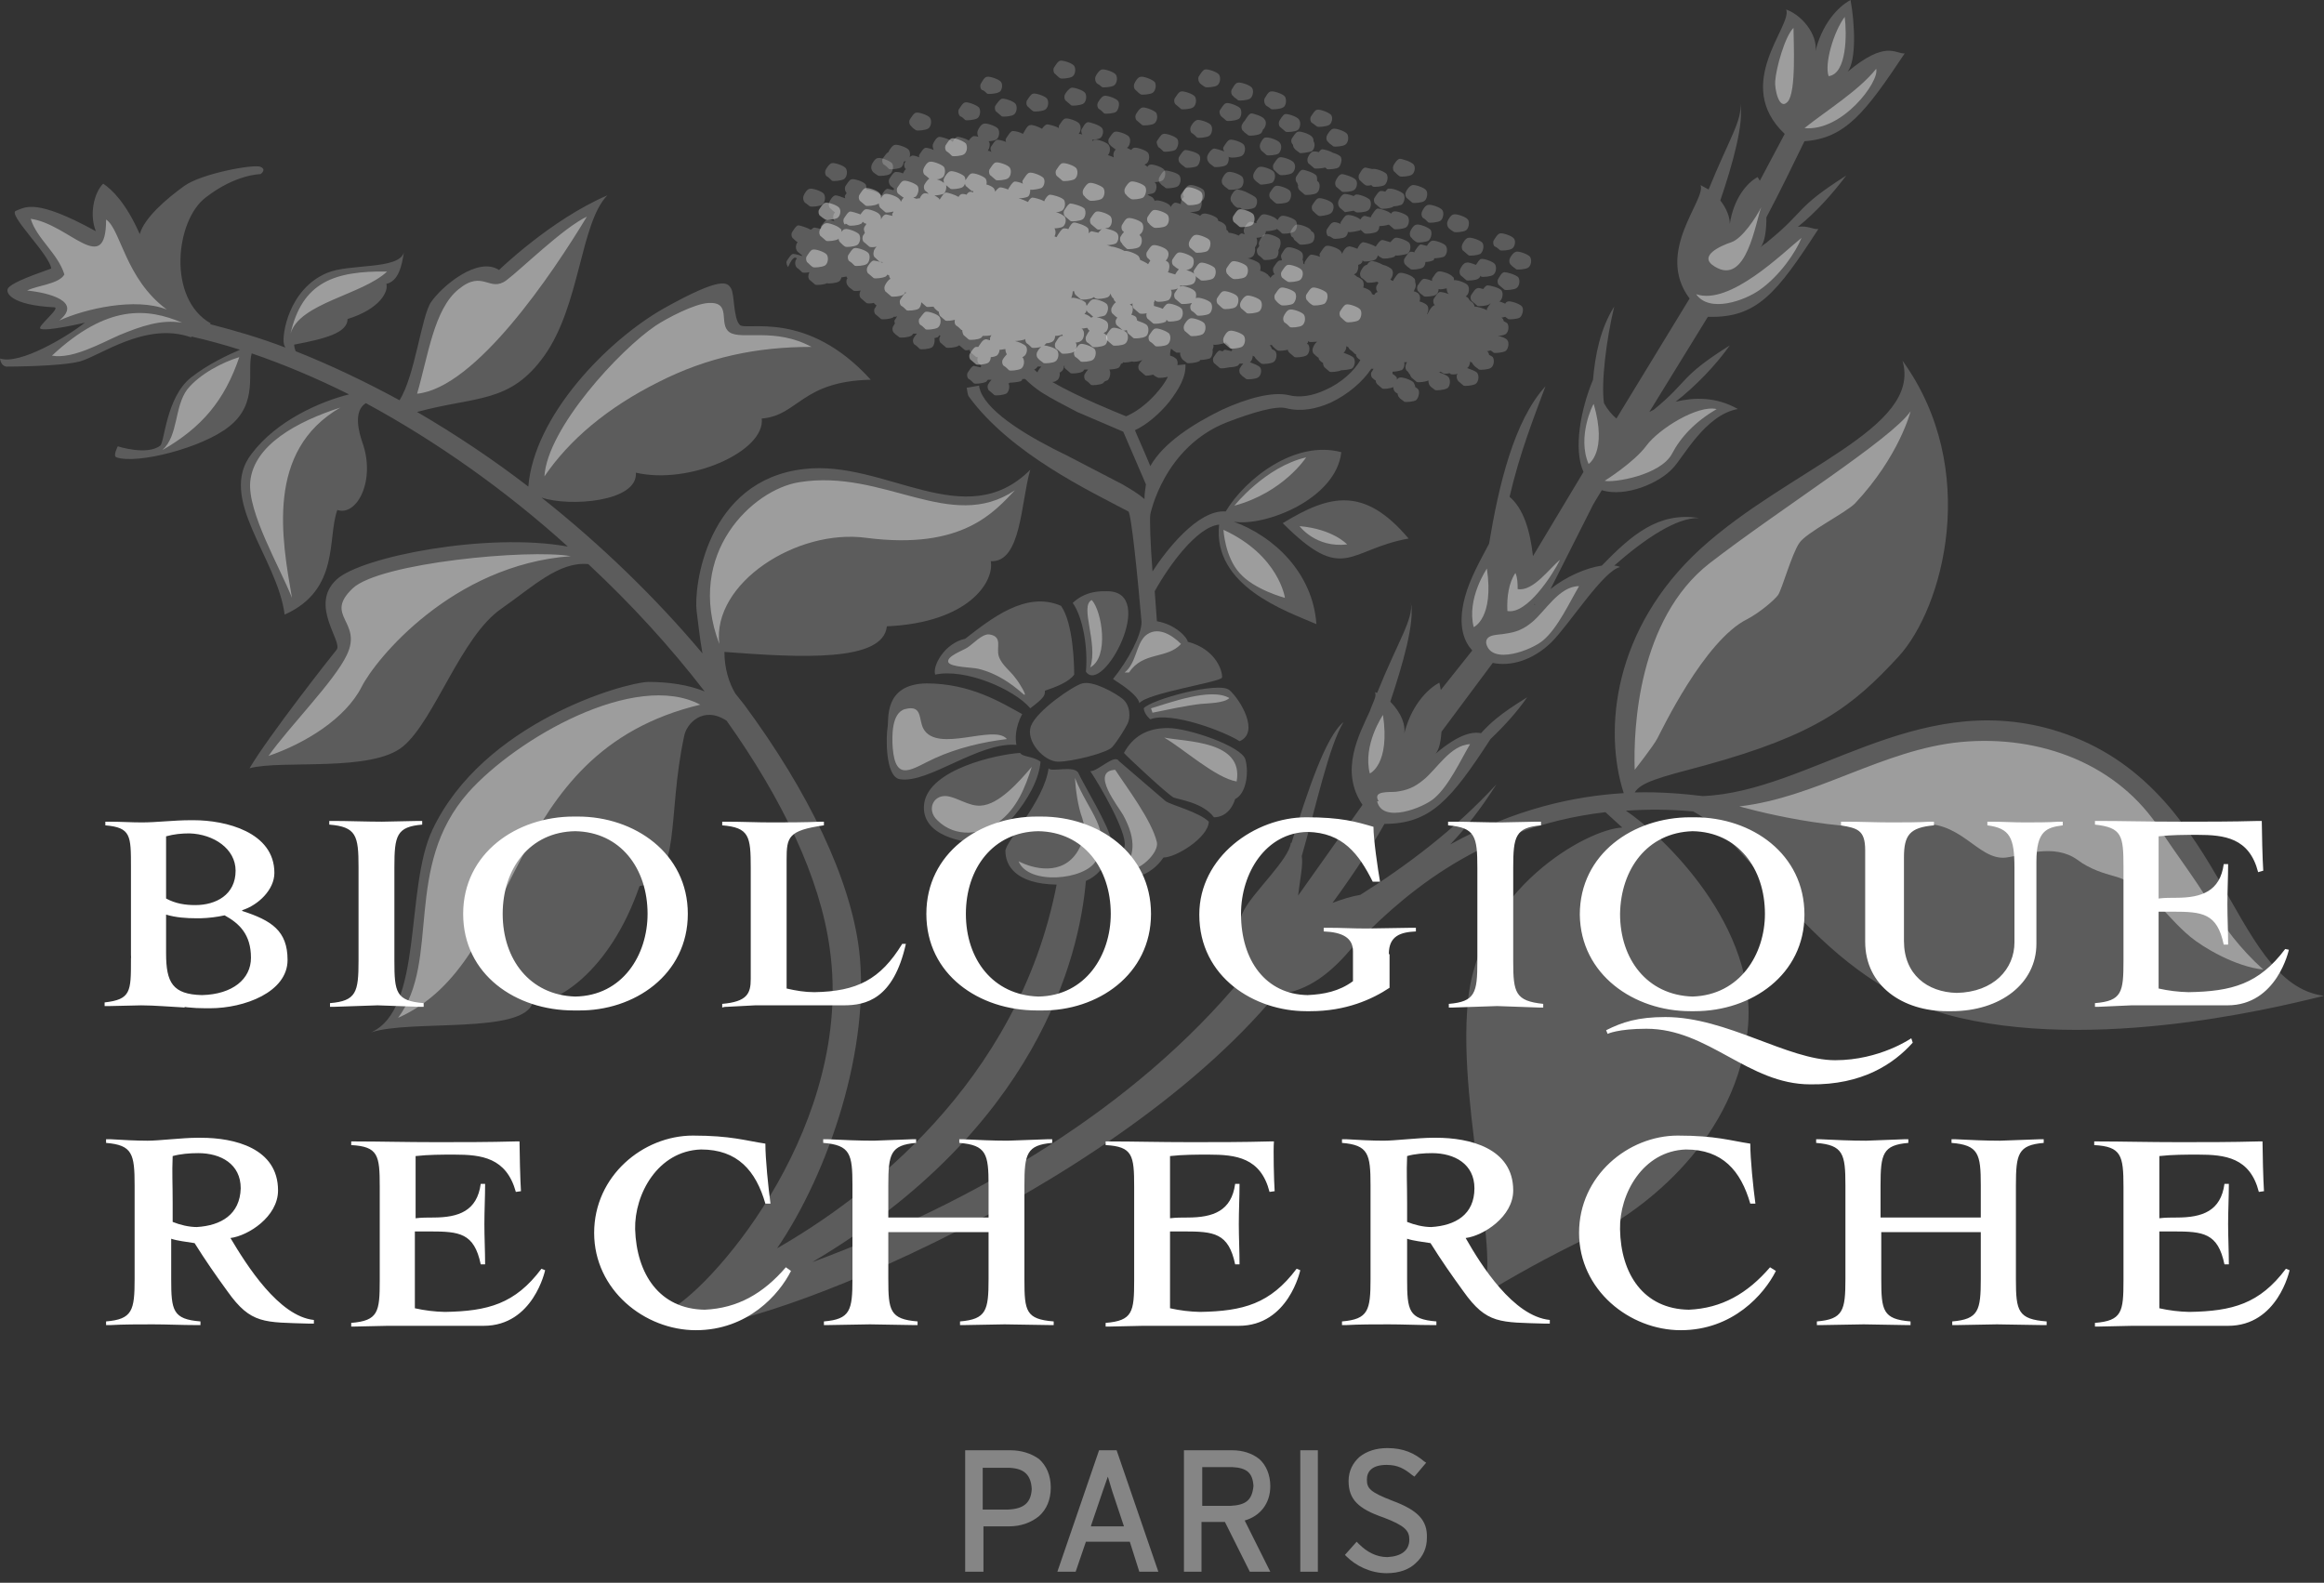 <?xml version="1.0" encoding="UTF-8"?> <svg xmlns="http://www.w3.org/2000/svg" width="185" height="126" viewBox="0 0 185 126" fill="none"><rect x="0" y="0" width="185" height="126" fill="#333333" stroke="none"/><path d="M163.331 58.075C152.38 54.929 144.051 63.026 135.546 63.375C134.09 63.201 132.226 63.026 130.129 63.084C130.653 62.269 131.993 61.919 135.721 60.929C144.633 58.482 147.487 56.211 151.099 52.308C154.71 48.405 157.681 37.338 151.448 28.717C153.021 34.134 142.42 37.28 135.372 43.687C128.44 50.036 127.624 58.075 129.255 63.142C125.353 63.375 120.634 64.366 115.45 67.22C116.673 65.938 117.897 64.366 119.12 62.443C115.741 66.113 111.897 68.967 108.286 71.239C107.587 71.356 106.829 71.588 106.072 71.88C107.994 69.258 109.567 66.754 110.208 65.589C113.878 65.589 115.508 63.667 118.654 58.832C119.761 57.783 120.809 56.618 121.566 55.512C119.295 56.91 118.596 57.609 117.897 58.366C117.256 58.249 116.207 58.366 114.285 59.997C114.576 59.647 114.693 59.007 114.751 58.249L118.829 52.774C120.227 53.065 121.974 52.599 123.489 51.143C124.945 49.687 127.624 45.434 128.964 45.143C128.848 45.085 128.673 45.027 128.498 45.027C130.886 42.93 133.449 41.182 135.255 41.241C131.993 40.716 129.838 42.639 127.508 45.027C126.285 45.202 124.654 45.901 123.43 46.891L126.809 40.192C126.809 40.192 127.042 39.784 127.508 39.027C129.43 39.61 132.11 38.445 133.158 37.28C133.974 36.464 135.721 33.027 138.342 32.561C136.595 31.571 134.847 31.629 133.391 31.979C134.964 30.756 136.595 29.066 137.701 27.494C133.624 30.057 134.498 30.29 131.644 32.62L131.294 32.794L135.954 25.222C139.857 25.338 141.429 23.358 144.75 18.232C144.342 18.29 143.934 17.941 143.119 18.057C144.575 16.892 145.915 15.378 146.963 13.98C142.827 16.601 143.759 16.776 140.73 19.222L140.672 19.28C140.497 19.397 140.323 19.514 140.148 19.688C140.497 19.28 140.614 18.29 140.614 17.3C141.662 15.32 142.827 12.931 143.643 11.242C146.905 11.009 148.478 8.97 151.623 4.252C150.866 4.31 150.167 3.145 147.08 5.708C147.779 4.835 147.662 1.922 147.313 0C146.322 0.524 144.983 1.922 144.458 4.31C144.866 3.087 143.643 1.281 142.187 0.757C142.711 2.039 137.876 6.699 142.07 10.66L140.09 14.388C140.031 14.271 139.973 14.213 139.915 14.096C139.041 14.562 137.993 15.844 137.701 17.824C137.701 17.242 137.41 16.543 136.944 15.96C137.934 13.048 138.866 9.728 138.517 8.213C138.75 9.495 137.585 11.184 136.012 15.087C135.779 14.97 135.605 14.854 135.372 14.737C135.838 15.902 131.702 20.038 134.498 23.766L128.673 33.319C128.323 33.027 127.974 32.62 127.683 32.095C127.45 30.464 127.857 27.086 128.498 24.407C127.391 26.154 126.984 28.251 126.809 30.231C125.819 32.62 125.236 35.765 126.052 37.571L122.032 44.27C121.799 42.231 121.275 40.483 120.168 39.551C120.984 36.056 122.091 33.26 123.023 30.756C120.518 33.493 119.295 38.678 118.537 43.279C117.838 44.619 117.023 46.017 116.615 47.532C115.974 49.92 116.615 51.143 117.198 51.784L114.693 54.929C114.635 54.696 114.635 54.521 114.576 54.347C113.586 54.871 112.247 56.269 111.722 58.657C112.014 57.783 111.489 56.677 110.674 55.861C111.664 52.89 112.654 49.512 112.305 47.939C112.538 49.279 111.315 50.968 109.625 55.162C109.567 55.162 109.509 55.104 109.451 55.104C109.509 55.22 109.509 55.395 109.451 55.57C109.334 55.919 109.159 56.269 109.043 56.618C108.227 58.424 106.596 61.337 108.46 64.074L103.334 71.297C103.509 69.841 103.742 68.851 103.626 68.152C104.791 64.074 105.781 59.414 106.946 57.492C105.548 58.599 104.092 62.968 102.81 67.103H102.752C102.635 68.385 99.781 71.006 99.024 72.462C98.092 74.151 98.907 76.423 98.907 77.821C90.345 88.19 77.705 95.645 64.657 100.48C82.539 89.879 85.918 76.249 86.442 70.132C88.189 69.375 88.422 67.569 88.422 66.87C88.422 65.997 86.151 62.269 85.86 61.57C85.568 60.871 83.646 61.511 83.471 61.162C83.122 63.783 80.035 66.987 80.035 67.744C80.035 68.909 80.85 70.365 84.112 70.424C81.025 86.326 68.676 95.471 61.861 99.374C65.996 93.316 69.317 83.355 68.385 75.608C67.686 69.957 64.365 63.026 59.24 56.094L58.541 55.22C58.016 54.347 57.667 53.182 57.667 51.9C63.783 52.366 70.307 52.716 70.598 49.861C77.122 49.57 79.161 46.308 78.87 44.677C81.316 44.794 81.258 39.959 82.015 37.396C76.831 42.58 70.482 36.581 64.016 37.338C56.211 38.212 55.22 46.774 55.453 48.638C55.57 49.454 55.686 50.735 55.919 52.017C52.25 47.648 47.881 43.396 43.105 39.61C45.318 40.367 50.793 39.959 50.619 37.629C54.871 38.619 60.929 35.94 60.638 33.319C63.55 33.086 63.783 30.348 69.317 30.231C64.191 24.581 59.356 26.387 58.89 25.863C58.366 25.338 58.482 23.416 58.191 22.95C57.9 22.484 57.492 21.96 52.89 24.523C48.347 27.086 42.522 33.086 42.056 38.736C39.26 36.581 36.289 34.6 33.202 32.794C37.92 31.513 40.6 32.154 43.337 28.309C46.192 24.29 46.192 17.766 48.347 15.553C43.862 17.475 39.726 21.494 39.726 21.494C38.037 20.387 35.183 22.776 34.309 24.057C33.552 25.164 33.027 29.94 31.804 31.862C29.125 30.406 26.329 29.066 23.533 27.96C23.474 27.785 23.416 27.61 23.416 27.436C25.863 26.97 27.668 26.503 27.668 25.397C30.29 24.581 30.93 23.183 30.756 22.601C31.746 22.368 31.979 21.145 32.154 20.096C31.746 21.494 27.785 20.97 26.038 21.727C22.95 23.009 22.426 26.736 22.601 27.377C22.601 27.436 22.659 27.552 22.717 27.669C20.737 26.911 18.756 26.329 16.718 25.805L16.776 25.746C13.281 23.766 13.98 17.533 16.368 15.727C18.756 13.863 20.737 13.863 20.737 13.863C20.737 13.863 21.261 13.514 20.737 13.281C20.212 13.048 16.077 13.805 14.679 14.795C13.223 15.844 11.475 17.358 11.126 18.64C10.019 16.135 8.912 15.087 8.213 14.621C7.456 15.378 7.106 17.125 7.631 18.407C2.854 15.786 2.039 16.485 1.281 16.776C0.524 17.009 3.961 20.271 4.077 21.378C1.922 22.135 0.874 22.601 0.641 22.95C0.408 23.3 0.874 24.29 4.31 24.465C4.893 24.465 2.971 25.979 3.204 26.154C3.553 26.445 6.757 25.688 6.757 25.688C5.359 26.795 1.573 29.066 0 28.542C0.116 29.299 0.641 29.183 0.641 29.183C0.641 29.183 4.776 29.183 6.349 28.775C7.922 28.367 11.592 25.572 15.203 26.853L15.261 26.795C16.543 27.086 17.824 27.436 19.106 27.843C18.29 28.193 16.601 28.95 15.203 30.057C13.223 31.629 13.106 35.183 12.757 35.474C11.708 36.289 9.378 35.532 9.378 35.532C9.378 35.532 8.97 36.289 9.262 36.406C10.893 36.988 16.135 35.649 18.232 33.959C20.62 32.095 19.63 29.532 20.038 28.134C22.601 29.008 25.222 30.115 27.785 31.396C25.455 31.979 22.018 33.493 20.038 36.115C17.242 39.668 22.076 44.386 22.659 48.929C27.086 46.949 26.038 42.813 26.853 40.6C28.426 41.124 29.94 38.212 28.833 35.183C28.6 34.484 28.076 32.736 29.125 32.095C34.717 35.124 40.25 39.027 45.202 43.512C38.794 42.347 28.717 44.328 26.795 46.133C24.581 48.172 27.319 51.085 26.795 51.725C26.27 52.366 21.378 58.599 19.863 61.162C22.426 60.463 29.591 61.511 32.095 59.414C34.6 57.317 36.697 50.677 39.901 48.464C42.406 46.716 44.502 44.677 46.833 44.91C50.269 48.114 53.356 51.492 56.094 55.046C54.813 54.521 53.24 54.288 51.609 54.288C49.629 54.347 38.445 57.55 34.425 66.055C32.212 70.715 33.726 80.326 29.532 82.19C32.678 81.141 41.706 82.365 42.406 79.802C44.153 79.976 48.522 77.472 50.91 70.54C54.288 70.016 53.065 65.065 54.463 58.599C54.638 57.609 55.978 56.152 57.842 57.376C62.269 63.608 65.297 69.899 66.055 75.549C67.977 89.296 57.201 102.053 53.356 104.266L55.686 104.383C54.813 104.907 53.706 105.14 54.463 105.49C58.075 106.888 88.073 95.412 101.587 79.161C104.208 78.986 106.13 77.239 107.645 75.433C111.198 71.763 117.372 65.88 127.799 64.657L129.139 65.88C126.343 65.997 117.722 70.773 116.848 79.743C115.974 88.714 120.052 101.936 117.605 103.334C120.693 101.47 123.081 100.131 126.576 98.442C130.071 96.752 137.934 91.393 139.099 82.19C140.148 73.802 132.226 66.404 129.43 64.54C131.119 64.424 132.925 64.424 134.789 64.599C139.624 67.103 144.808 78.462 155.992 81.025C167.991 83.821 183.194 79.685 185 79.277C177.369 78.287 177.195 62.094 163.331 58.075ZM122.207 48.114L122.149 48.172V48.056C122.149 48.114 122.207 48.114 122.207 48.114ZM102.111 41.648C107.004 46.541 107.295 43.745 112.13 42.872C108.577 38.678 105.839 39.377 102.111 41.648ZM88.131 47.066C87.665 47.066 86.442 47.007 85.394 47.998C86.209 49.163 86.617 51.551 86.442 53.473C87.782 55.395 92.209 47.066 88.131 47.066ZM76.831 50.852C75.2 51.201 74.21 53.007 74.443 53.706C76.831 53.182 80.734 54.871 82.015 56.385C83.18 55.512 83.18 55.337 83.18 54.987C84.054 54.696 85.102 54.288 85.51 53.706C85.51 53.007 85.452 49.629 84.462 48.23C81.666 47.007 78.87 49.279 76.831 50.852ZM70.656 57.9C70.54 58.482 70.424 61.861 71.647 62.036C73.918 62.385 77.879 59.065 80.908 59.298C80.675 58.016 81.374 56.851 81.374 56.851C79.685 55.919 77.239 54.405 73.744 54.405C70.307 54.463 70.773 57.317 70.656 57.9ZM77.996 67.103C79.044 67.103 82.598 63.55 82.831 60.638C82.19 60.172 81.433 60.288 81.2 59.939C79.394 60.055 73.977 61.22 73.569 63.958C73.219 66.637 76.947 67.103 77.996 67.103ZM87.84 69.783C89.937 70.307 91.626 69.725 92.617 68.268C93.607 68.268 96.17 66.696 96.228 65.414C95.471 64.657 93.199 64.074 92.791 63.783L89.063 60.579C88.714 59.997 87.432 61.395 86.792 61.395C87.549 62.502 89.704 66.23 89.529 67.336C89.296 68.443 88.597 69.433 87.84 69.783ZM96.636 65.065C97.043 65.065 97.917 64.89 98.325 63.608C99.199 63.201 99.432 61.511 99.14 60.463C98.849 59.414 94.597 57.958 92.966 57.958C91.277 57.958 90.17 58.657 89.471 59.939C89.704 60.23 93.024 63.317 93.432 63.492C93.898 63.667 95.762 63.9 96.636 65.065Z" fill="white" fill-opacity="0.2"></path><path d="M97.859 54.93C96.986 54.231 91.627 55.687 91.044 56.386C91.102 56.91 91.568 57.26 91.568 57.26C93.258 56.619 97.51 58.25 98.675 59.007C100.306 58.308 98.733 55.687 97.859 54.93ZM88.539 59.473C88.947 59.007 89.53 58.075 89.763 57.609C89.996 57.143 89.996 56.153 89.355 55.629C88.772 55.163 87.025 54.172 86.151 54.406C85.452 54.58 82.54 56.561 82.074 57.784C81.608 59.007 83.122 60.638 84.229 60.638C85.336 60.638 88.132 59.939 88.539 59.473ZM97.801 15.087C97.918 15.145 98.558 15.087 98.733 14.971C98.966 14.854 99.082 14.388 98.908 14.097C98.733 13.864 97.976 13.631 97.801 13.689C97.568 13.689 97.335 14.097 97.277 14.272C97.219 14.447 97.277 14.68 97.393 14.738C97.451 14.854 97.684 14.971 97.801 15.087ZM101.238 14.563C101.471 14.447 101.587 13.98 101.412 13.689C101.238 13.456 100.48 13.223 100.306 13.281C100.073 13.281 99.84 13.689 99.781 13.864C99.723 14.039 99.781 14.272 99.898 14.33C99.956 14.447 100.189 14.563 100.306 14.68C100.422 14.738 101.063 14.621 101.238 14.563ZM101.587 16.194C101.704 16.252 102.344 16.194 102.519 16.077C102.752 15.961 102.869 15.437 102.694 15.204C102.519 14.971 101.762 14.738 101.587 14.796C101.412 14.796 101.179 15.204 101.063 15.378C101.005 15.553 101.063 15.786 101.179 15.844C101.296 15.961 101.471 16.136 101.587 16.194ZM96.112 12.408C96.086 12.498 96.083 12.593 96.103 12.685C96.123 12.776 96.166 12.861 96.228 12.932C96.287 13.049 96.519 13.165 96.636 13.281C96.752 13.34 97.393 13.281 97.568 13.165C97.743 13.107 97.859 12.757 97.801 12.466C97.859 12.524 97.859 12.524 97.918 12.524C98.034 12.582 98.675 12.524 98.85 12.408C99.082 12.291 99.199 11.825 99.024 11.534C98.85 11.301 98.092 11.068 97.918 11.126C97.743 11.126 97.51 11.534 97.393 11.709C97.335 11.825 97.393 11.942 97.451 12.058C97.16 11.942 96.752 11.825 96.636 11.825C96.403 11.883 96.17 12.233 96.112 12.408ZM101.878 19.048C101.704 18.815 100.946 18.582 100.772 18.64C100.539 18.64 100.306 19.048 100.247 19.223C100.189 19.339 100.189 19.456 100.247 19.572C100.189 19.689 100.131 19.747 100.073 19.805C100.047 19.895 100.044 19.991 100.064 20.082C100.084 20.174 100.127 20.259 100.189 20.33C100.306 20.388 100.48 20.563 100.597 20.679C100.713 20.737 101.296 20.679 101.529 20.563C101.704 20.504 101.82 20.155 101.762 19.922C101.937 19.631 101.995 19.281 101.878 19.048ZM102.752 18.407C102.694 18.582 102.752 18.815 102.869 18.873C102.927 18.873 102.927 18.932 102.985 18.99C102.985 19.048 103.043 19.106 103.043 19.106C103.102 19.165 103.335 19.339 103.451 19.456C103.568 19.514 104.208 19.456 104.383 19.339C104.616 19.281 104.733 18.757 104.558 18.524C104.5 18.466 104.5 18.466 104.383 18.407C104.383 18.349 104.325 18.291 104.325 18.291C104.15 18.058 103.393 17.825 103.218 17.883C103.043 17.883 102.81 18.291 102.752 18.407Z" fill="white" fill-opacity="0.2"></path><path d="M98.502 16.542H98.735C98.793 16.6 98.851 16.658 98.909 16.658C99.026 16.716 99.667 16.658 99.841 16.542C100.016 16.483 100.191 15.959 99.958 15.726C99.841 15.61 99.608 15.493 99.375 15.377C99.084 15.202 98.618 15.085 98.502 15.085C98.269 15.085 98.036 15.493 97.977 15.668C97.919 15.843 97.977 16.076 98.094 16.134C98.152 16.309 98.385 16.483 98.502 16.542ZM105.899 17.008C106.132 16.891 106.249 16.425 106.074 16.192C105.899 15.959 105.142 15.726 104.967 15.784C104.793 15.784 104.56 16.192 104.443 16.367C104.385 16.542 104.443 16.775 104.56 16.833C104.676 16.949 104.851 17.124 104.967 17.182C105.084 17.241 105.725 17.124 105.899 17.008ZM106.307 14.445C106.249 14.619 106.307 14.852 106.424 14.911C106.54 15.027 106.715 15.144 106.831 15.26C106.948 15.318 107.589 15.26 107.763 15.144C107.996 15.027 108.113 14.561 107.938 14.328C107.763 14.095 107.006 13.862 106.831 13.862C106.598 13.862 106.365 14.27 106.307 14.445ZM107.763 16.775C107.822 16.833 107.88 16.833 107.938 16.891C108.055 16.949 108.695 16.891 108.87 16.775C109.103 16.658 109.22 16.192 109.045 15.901C108.812 15.668 108.113 15.435 107.938 15.493C107.88 15.493 107.822 15.551 107.763 15.61C107.539 15.522 107.304 15.463 107.064 15.435C106.831 15.435 106.598 15.843 106.54 16.017C106.514 16.108 106.511 16.203 106.531 16.294C106.552 16.386 106.595 16.471 106.657 16.542C106.715 16.6 106.948 16.775 107.064 16.891L107.763 16.775ZM108.695 14.736C108.754 14.794 108.987 14.794 109.161 14.736L109.278 14.852C109.394 14.911 110.035 14.852 110.21 14.736C110.385 14.619 110.559 14.153 110.385 13.862C110.21 13.629 109.453 13.396 109.278 13.454H109.22L108.695 13.338C108.462 13.338 108.288 13.746 108.171 13.92C108.113 14.095 108.171 14.328 108.288 14.386C108.404 14.503 108.579 14.678 108.695 14.736ZM110.268 15.26C110.093 15.202 109.977 15.202 109.919 15.202C109.744 15.202 109.511 15.61 109.394 15.784C109.336 15.959 109.394 16.192 109.511 16.25C109.627 16.367 109.802 16.483 109.919 16.6C110.035 16.658 110.618 16.6 110.851 16.483C110.909 16.483 110.909 16.425 110.909 16.425C111.142 16.425 111.375 16.367 111.55 16.309C111.783 16.192 111.899 15.668 111.724 15.435C111.491 15.202 110.792 14.969 110.618 15.027C110.443 14.969 110.385 15.144 110.268 15.26Z" fill="white" fill-opacity="0.2"></path><path d="M106.132 18.99C106.248 19.048 106.889 18.99 107.064 18.873C107.18 18.815 107.297 18.64 107.297 18.465C107.472 18.524 107.996 18.407 108.229 18.349C108.287 18.349 108.287 18.291 108.287 18.291C108.404 18.349 108.52 18.524 108.637 18.582C108.753 18.64 109.336 18.582 109.569 18.465C109.685 18.407 109.802 18.233 109.802 18C110.058 17.994 110.312 17.955 110.559 17.883C110.617 17.941 110.85 18.116 110.967 18.233C111.083 18.291 111.665 18.233 111.898 18.116C112.131 18 112.248 17.534 112.073 17.242C111.898 17.009 111.141 16.776 110.967 16.834C110.908 16.834 110.792 16.893 110.734 17.009C110.501 16.776 109.802 16.602 109.685 16.602C109.51 16.602 109.277 17.009 109.161 17.184C109.161 17.242 109.161 17.242 109.103 17.3L108.637 17.184C108.52 17.184 108.404 17.3 108.287 17.475C108.054 17.242 107.413 17.067 107.239 17.126C107.064 17.126 106.831 17.534 106.714 17.708V17.825C106.481 17.708 106.19 17.65 106.132 17.708C105.957 17.708 105.724 18.116 105.608 18.291C105.581 18.381 105.578 18.476 105.599 18.568C105.619 18.659 105.662 18.744 105.724 18.815C105.841 18.757 106.015 18.931 106.132 18.99ZM111.898 15.32C111.84 15.495 111.899 15.728 112.015 15.786C112.132 15.903 112.306 16.019 112.423 16.136C112.539 16.194 113.18 16.136 113.355 16.019C113.588 15.903 113.704 15.378 113.529 15.145C113.355 14.912 112.597 14.679 112.423 14.738C112.19 14.796 111.957 15.145 111.898 15.32ZM113.18 16.893C113.122 17.067 113.18 17.3 113.296 17.359C113.413 17.417 113.588 17.592 113.704 17.708C113.821 17.767 114.403 17.708 114.636 17.592C114.869 17.475 114.986 16.951 114.811 16.718C114.636 16.485 113.879 16.252 113.704 16.31C113.471 16.31 113.238 16.718 113.18 16.893ZM112.772 19.281C112.889 19.339 113.471 19.281 113.704 19.165C113.879 19.048 114.054 18.582 113.879 18.291C113.646 18.058 112.947 17.825 112.772 17.883C112.539 17.883 112.306 18.291 112.248 18.465C112.19 18.64 112.248 18.873 112.364 18.931C112.423 19.048 112.656 19.223 112.772 19.281ZM116.384 19.514C116.325 19.689 116.384 19.922 116.5 19.98C116.617 20.096 116.791 20.213 116.908 20.329C117.024 20.388 117.607 20.329 117.84 20.213C118.015 20.096 118.189 19.631 118.015 19.339C117.84 19.106 117.083 18.873 116.908 18.931C116.675 18.931 116.442 19.339 116.384 19.514ZM117.49 21.087C117.199 20.97 116.85 20.854 116.733 20.912C116.5 20.912 116.267 21.32 116.209 21.494C116.151 21.669 116.209 21.902 116.325 21.96C116.442 22.077 116.617 22.194 116.733 22.31C116.85 22.368 117.49 22.31 117.665 22.194C117.723 22.135 117.84 22.077 117.84 21.96C117.898 21.96 117.898 22.019 117.898 22.019C118.015 22.077 118.655 22.019 118.83 21.902C119.063 21.786 119.18 21.32 119.005 21.029C118.83 20.796 118.073 20.562 117.898 20.621C117.782 20.621 117.607 20.912 117.49 21.087Z" fill="white" fill-opacity="0.2"></path><path d="M119.411 19.922C119.528 19.98 120.169 19.922 120.343 19.805C120.576 19.689 120.693 19.223 120.518 18.99C120.343 18.757 119.586 18.524 119.411 18.582C119.237 18.582 119.004 18.99 118.887 19.165C118.829 19.339 118.887 19.572 119.004 19.631C119.062 19.631 119.295 19.805 119.411 19.922ZM120.169 20.621C120.11 20.796 120.169 21.029 120.285 21.087C120.343 21.203 120.576 21.32 120.693 21.436C120.809 21.494 121.45 21.436 121.625 21.32C121.858 21.203 121.974 20.737 121.8 20.446C121.625 20.213 120.868 19.98 120.693 20.038C120.46 20.097 120.227 20.446 120.169 20.621ZM119.761 21.669C119.528 21.669 119.353 22.077 119.237 22.252C119.178 22.427 119.237 22.66 119.353 22.718C119.47 22.834 119.644 22.951 119.761 23.067C119.877 23.125 120.518 23.067 120.693 22.951C120.926 22.834 121.042 22.368 120.868 22.077C120.635 21.844 119.936 21.669 119.761 21.669ZM115.742 18.466C115.858 18.524 116.499 18.466 116.674 18.349C116.907 18.233 117.023 17.708 116.848 17.475C116.674 17.242 115.916 17.009 115.742 17.068C115.509 17.068 115.276 17.475 115.217 17.65C115.191 17.74 115.188 17.835 115.209 17.927C115.229 18.019 115.272 18.104 115.334 18.174C115.392 18.233 115.625 18.407 115.742 18.466ZM113.586 19.572L113.12 19.456C112.946 19.456 112.713 19.864 112.596 20.038V20.097C112.48 20.038 112.363 20.038 112.305 20.038C112.13 20.038 111.897 20.446 111.781 20.621C111.722 20.796 111.781 21.029 111.897 21.087C111.955 21.203 112.188 21.32 112.305 21.436C112.421 21.494 113.004 21.436 113.237 21.32C113.353 21.262 113.47 21.087 113.47 20.854C113.703 20.854 113.936 20.796 114.052 20.737C114.111 20.737 114.169 20.679 114.169 20.563C114.425 20.557 114.68 20.518 114.926 20.446C115.159 20.33 115.276 19.864 115.101 19.572C114.926 19.339 114.169 19.106 113.994 19.165C113.819 19.223 113.703 19.398 113.586 19.572ZM90.403 9.146C90.345 9.32 90.403 9.553 90.52 9.612C90.636 9.728 90.811 9.845 90.927 9.961C91.044 10.019 91.685 9.961 91.859 9.845C92.092 9.728 92.209 9.262 92.034 8.971C91.801 8.738 91.102 8.505 90.927 8.563C90.694 8.621 90.461 9.029 90.403 9.146ZM92.209 11.709C92.325 11.767 92.5 11.942 92.617 12.058C92.733 12.116 93.316 12.058 93.549 11.942C93.723 11.825 93.898 11.359 93.723 11.068C93.549 10.835 92.791 10.602 92.617 10.66C92.442 10.66 92.209 11.068 92.092 11.243C92.034 11.359 92.151 11.592 92.209 11.709ZM94.772 10.136C94.714 10.311 94.772 10.544 94.888 10.602C95.005 10.66 95.18 10.835 95.296 10.951C95.413 11.01 95.995 10.951 96.228 10.835C96.461 10.718 96.578 10.252 96.403 9.961C96.228 9.728 95.471 9.495 95.296 9.553C95.063 9.612 94.83 9.961 94.772 10.136ZM87.724 6.932C87.84 6.99 88.481 6.932 88.656 6.816C88.889 6.699 89.005 6.233 88.83 5.942C88.656 5.709 87.898 5.476 87.724 5.534C87.549 5.534 87.258 5.942 87.199 6.117C87.173 6.207 87.17 6.302 87.191 6.394C87.211 6.485 87.254 6.57 87.316 6.641C87.465 6.718 87.602 6.816 87.724 6.932ZM84.403 6.233C84.52 6.291 85.102 6.233 85.335 6.117C85.568 6 85.685 5.534 85.51 5.243C85.335 5.01 84.578 4.777 84.403 4.835C84.229 4.835 83.996 5.243 83.879 5.418C83.821 5.592 83.879 5.825 83.996 5.884C84.112 6 84.287 6.175 84.403 6.233ZM111.431 14.039C111.548 14.097 112.188 14.039 112.363 13.922C112.596 13.806 112.713 13.34 112.538 13.107C112.363 12.874 111.606 12.641 111.431 12.641C111.256 12.641 110.965 13.048 110.907 13.223C110.849 13.398 110.907 13.631 111.023 13.689C111.14 13.806 111.315 13.98 111.431 14.039ZM87.374 8.214C87.316 8.388 87.374 8.621 87.491 8.68C87.607 8.738 87.782 8.913 87.898 9.029C88.015 9.087 88.656 9.029 88.83 8.913C89.005 8.796 89.18 8.272 89.005 8.039C88.83 7.806 88.073 7.573 87.898 7.631C87.665 7.689 87.432 8.097 87.374 8.214ZM66.23 14.388C66.346 14.446 66.929 14.388 67.162 14.272C67.395 14.155 67.511 13.689 67.336 13.398C67.162 13.165 66.404 12.932 66.23 12.99C66.055 12.99 65.764 13.398 65.705 13.573C65.647 13.747 65.705 13.98 65.822 14.039C65.938 14.097 66.113 14.272 66.23 14.388ZM64.482 16.427C64.599 16.485 65.239 16.427 65.414 16.31C65.647 16.194 65.764 15.728 65.589 15.437C65.414 15.204 64.657 14.971 64.482 15.029C64.249 15.029 64.016 15.437 63.958 15.611C63.932 15.701 63.929 15.797 63.949 15.888C63.969 15.98 64.013 16.065 64.074 16.136C64.191 16.194 64.366 16.369 64.482 16.427ZM72.928 10.369C73.045 10.427 73.627 10.369 73.86 10.252C74.093 10.136 74.21 9.67 74.035 9.379C73.86 9.146 73.103 8.913 72.928 8.971C72.754 8.971 72.521 9.379 72.404 9.553C72.346 9.728 72.404 9.961 72.521 10.019C72.579 10.136 72.812 10.311 72.928 10.369ZM69.899 13.98C70.016 14.039 70.657 13.98 70.831 13.864C71.064 13.747 71.181 13.223 71.006 12.99C70.773 12.757 70.074 12.524 69.899 12.582C69.666 12.582 69.433 12.99 69.375 13.165C69.349 13.255 69.346 13.35 69.366 13.442C69.387 13.534 69.43 13.618 69.492 13.689C69.55 13.747 69.783 13.922 69.899 13.98ZM101.82 9.67C101.762 9.845 101.82 10.078 101.937 10.136C102.053 10.252 102.228 10.369 102.344 10.485C102.461 10.544 103.102 10.485 103.276 10.369C103.451 10.311 103.626 9.786 103.393 9.495C103.218 9.262 102.461 9.029 102.286 9.087C102.111 9.146 101.878 9.553 101.82 9.67Z" fill="white" fill-opacity="0.2"></path><path d="M104.386 12.058C104.619 11.941 104.736 11.475 104.561 11.242V11.184C104.561 11.068 104.503 10.951 104.444 10.893C104.27 10.66 103.512 10.427 103.338 10.485C103.163 10.485 102.93 10.893 102.813 11.068C102.755 11.242 102.813 11.417 102.93 11.534C102.93 11.65 102.988 11.767 103.046 11.825C103.105 11.941 103.338 12.058 103.454 12.174C103.571 12.232 104.153 12.116 104.386 12.058ZM104.852 10.077C104.969 10.136 105.551 10.077 105.784 9.961C106.017 9.844 106.134 9.378 105.959 9.145C105.726 8.912 105.027 8.679 104.852 8.738C104.677 8.738 104.444 9.145 104.328 9.32C104.27 9.495 104.328 9.728 104.444 9.786C104.561 9.844 104.736 10.019 104.852 10.077ZM105.609 10.835C105.551 11.009 105.609 11.242 105.726 11.3C105.784 11.417 106.017 11.534 106.134 11.65C106.25 11.708 106.891 11.65 107.066 11.534C107.299 11.417 107.415 10.951 107.24 10.66C107.066 10.427 106.308 10.194 106.134 10.252C105.959 10.252 105.668 10.66 105.609 10.835ZM104.095 12.582C104.037 12.757 104.095 12.99 104.211 13.048C104.27 13.106 104.503 13.281 104.619 13.398C104.736 13.456 105.26 13.398 105.493 13.339C105.551 13.398 105.609 13.398 105.609 13.456C105.726 13.514 106.367 13.456 106.541 13.339C106.716 13.223 106.891 12.698 106.716 12.466C106.6 12.349 106.367 12.232 106.134 12.174C105.842 11.999 105.376 11.883 105.26 11.883C105.143 11.883 105.085 11.999 104.969 12.116C104.852 12.058 104.677 12.058 104.619 12.058C104.386 11.999 104.153 12.407 104.095 12.582Z" fill="white" fill-opacity="0.2"></path><path d="M101.18 8.68C101.297 8.739 101.937 8.68 102.112 8.564C102.345 8.506 102.462 7.981 102.287 7.69C102.112 7.457 101.355 7.224 101.18 7.282C100.947 7.282 100.772 7.69 100.656 7.865C100.63 7.955 100.627 8.05 100.647 8.142C100.667 8.234 100.71 8.319 100.772 8.389C100.831 8.447 101.064 8.564 101.18 8.68ZM100.306 11.476C100.28 11.567 100.277 11.662 100.297 11.754C100.318 11.845 100.361 11.93 100.423 12.001C100.539 12.117 100.714 12.234 100.831 12.35C100.947 12.408 101.588 12.35 101.763 12.234C101.937 12.117 102.112 11.651 101.879 11.36C101.704 11.127 100.947 10.894 100.772 10.952C100.598 10.894 100.365 11.302 100.306 11.476ZM102.986 12.933C102.811 12.7 102.054 12.467 101.879 12.525C101.704 12.525 101.471 12.933 101.355 13.107C101.297 13.282 101.355 13.515 101.471 13.573C101.588 13.69 101.763 13.865 101.879 13.923C101.996 13.981 102.578 13.923 102.811 13.806C103.044 13.69 103.219 13.224 102.986 12.933ZM103.335 14.738C103.277 14.913 103.394 15.088 103.452 15.146C103.568 15.263 103.743 15.379 103.86 15.496C103.976 15.554 104.617 15.496 104.791 15.379C105.024 15.263 105.141 14.738 104.966 14.505L104.85 14.389C104.85 14.214 104.85 14.098 104.791 13.981C104.617 13.748 103.86 13.515 103.685 13.515C103.51 13.515 103.277 13.923 103.161 14.098C103.102 14.272 103.161 14.505 103.277 14.564C103.277 14.68 103.335 14.738 103.335 14.738Z" fill="white" fill-opacity="0.2"></path><path d="M99.608 9.029C99.433 9.029 99.201 9.437 99.084 9.612C98.968 9.728 98.909 9.845 98.851 9.961C98.793 10.136 98.851 10.369 98.968 10.427C99.026 10.544 99.259 10.66 99.375 10.777C99.492 10.835 100.074 10.777 100.307 10.66C100.424 10.602 100.482 10.486 100.54 10.311C100.715 10.194 100.89 9.728 100.657 9.495C100.54 9.262 99.783 9.029 99.608 9.029Z" fill="white" fill-opacity="0.2"></path><path d="M94.018 8.68C94.134 8.739 94.775 8.68 94.95 8.564C95.183 8.447 95.299 7.981 95.124 7.69C94.95 7.457 94.192 7.224 94.018 7.282C93.843 7.282 93.61 7.69 93.494 7.865C93.435 8.04 93.494 8.273 93.61 8.331C93.668 8.389 93.901 8.564 94.018 8.68Z" fill="white" fill-opacity="0.2"></path><path d="M84.751 7.571C84.693 7.746 84.751 7.979 84.867 8.037C84.984 8.154 85.159 8.27 85.275 8.387C85.392 8.445 85.974 8.387 86.207 8.27C86.44 8.154 86.557 7.688 86.382 7.396C86.207 7.163 85.45 6.93 85.275 6.989C85.1 7.047 84.809 7.396 84.751 7.571ZM95.294 13.221C95.469 13.105 95.644 12.581 95.469 12.348C95.294 12.115 94.537 11.94 94.362 11.94C94.187 11.94 93.954 12.348 93.838 12.522C93.779 12.697 93.838 12.93 93.954 12.988C94.013 13.105 94.246 13.221 94.362 13.338C94.478 13.396 95.119 13.338 95.294 13.221ZM92.789 13.571C92.556 13.571 92.382 13.979 92.265 14.153C92.207 14.328 92.265 14.561 92.382 14.619C92.44 14.736 92.673 14.852 92.789 14.969C92.906 15.027 93.488 14.969 93.721 14.852C93.954 14.736 94.071 14.27 93.896 13.979C93.721 13.746 92.964 13.571 92.789 13.571ZM98.556 7.979C98.672 8.037 99.313 7.979 99.488 7.862C99.721 7.746 99.838 7.222 99.663 6.989C99.488 6.756 98.731 6.523 98.556 6.581C98.323 6.581 98.148 6.989 98.032 7.163C97.974 7.338 98.032 7.571 98.148 7.629C98.207 7.746 98.439 7.862 98.556 7.979ZM97.216 9.26C97.275 9.319 97.507 9.493 97.624 9.61C97.74 9.668 98.323 9.61 98.556 9.493C98.789 9.435 98.906 8.911 98.731 8.62C98.498 8.387 97.799 8.154 97.624 8.212C97.449 8.212 97.216 8.62 97.1 8.794C97.041 8.911 97.1 9.144 97.216 9.26ZM95.935 6.93C96.051 6.989 96.692 6.93 96.867 6.814C97.1 6.697 97.216 6.231 97.041 5.94C96.867 5.707 96.109 5.474 95.935 5.532C95.76 5.532 95.527 5.94 95.41 6.115C95.384 6.205 95.381 6.3 95.402 6.392C95.422 6.484 95.465 6.569 95.527 6.639C95.585 6.697 95.818 6.872 95.935 6.93ZM90.809 7.513C90.925 7.571 91.566 7.513 91.741 7.396C91.974 7.28 92.09 6.756 91.916 6.523C91.683 6.29 90.984 6.057 90.809 6.115C90.576 6.115 90.343 6.523 90.285 6.697C90.226 6.872 90.285 7.105 90.401 7.163C90.518 7.28 90.692 7.455 90.809 7.513ZM79.217 8.445C79.159 8.62 79.217 8.853 79.334 8.911C79.392 8.969 79.625 9.144 79.741 9.26C79.858 9.319 80.499 9.26 80.673 9.144C80.906 9.027 81.023 8.561 80.848 8.27C80.673 8.037 79.916 7.804 79.741 7.862C79.567 7.921 79.334 8.27 79.217 8.445Z" fill="white" fill-opacity="0.2"></path><path d="M82.25 8.854C82.367 8.912 83.008 8.854 83.182 8.738C83.415 8.621 83.532 8.155 83.357 7.864C83.182 7.631 82.425 7.398 82.25 7.456C82.076 7.456 81.843 7.864 81.726 8.039C81.668 8.213 81.726 8.446 81.843 8.505C81.959 8.621 82.134 8.796 82.25 8.854ZM78.581 7.456C78.697 7.514 79.338 7.456 79.513 7.34C79.746 7.281 79.862 6.757 79.687 6.524C79.513 6.291 78.755 6.058 78.581 6.116C78.348 6.116 78.173 6.524 78.056 6.699C77.998 6.874 78.056 7.107 78.173 7.165C78.29 7.165 78.464 7.34 78.581 7.456ZM76.833 9.553C76.95 9.611 77.532 9.553 77.765 9.437C77.998 9.32 78.115 8.854 77.94 8.563C77.707 8.33 77.008 8.097 76.833 8.155C76.659 8.155 76.425 8.563 76.309 8.738C76.283 8.828 76.28 8.923 76.3 9.015C76.32 9.106 76.364 9.191 76.425 9.262C76.542 9.262 76.717 9.437 76.833 9.553ZM63.436 20.562C63.378 20.679 63.319 20.737 63.319 20.795C63.293 20.886 63.29 20.981 63.311 21.072C63.331 21.164 63.374 21.249 63.436 21.32C63.552 21.378 63.727 21.553 63.844 21.669C63.902 21.727 64.193 21.727 64.426 21.669C64.426 21.727 64.368 21.786 64.368 21.844C64.31 22.019 64.368 22.252 64.484 22.31C64.601 22.426 64.776 22.543 64.892 22.659C65.009 22.718 65.649 22.659 65.824 22.543C65.941 22.601 66.523 22.543 66.756 22.426C66.873 22.368 66.931 22.252 66.989 22.077C67.106 22.077 67.28 22.019 67.397 22.019V22.077L67.455 22.135C67.455 22.193 67.397 22.252 67.397 22.252C67.371 22.342 67.368 22.437 67.388 22.529C67.408 22.62 67.451 22.705 67.513 22.776C67.572 22.892 67.805 23.009 67.921 23.125C67.979 23.183 68.271 23.183 68.504 23.125C68.504 23.183 68.445 23.242 68.445 23.3C68.387 23.475 68.445 23.708 68.562 23.766C68.678 23.883 68.853 23.999 68.969 24.116C69.028 24.174 69.319 24.174 69.552 24.116L69.727 24.29H69.785C69.727 24.407 69.668 24.523 69.61 24.581C69.552 24.756 69.61 24.989 69.727 25.047C69.843 25.164 70.018 25.28 70.135 25.397C70.251 25.455 70.892 25.397 71.067 25.28C71.067 25.28 71.125 25.28 71.125 25.222C71.241 25.222 71.358 25.222 71.416 25.164C71.358 25.28 71.299 25.397 71.241 25.455C71.183 25.514 71.183 25.63 71.241 25.747C71.183 25.863 71.125 25.921 71.067 26.038C71.008 26.212 71.067 26.445 71.183 26.504C71.241 26.62 71.474 26.737 71.591 26.853C71.707 26.912 72.348 26.853 72.523 26.737C72.581 26.737 72.639 26.62 72.698 26.562H72.989C72.873 26.683 72.775 26.821 72.698 26.97C72.639 27.145 72.698 27.378 72.814 27.436C72.93 27.494 73.105 27.669 73.222 27.785C73.338 27.843 73.979 27.785 74.154 27.669C74.329 27.61 74.445 27.203 74.387 26.912C74.503 26.912 74.561 26.853 74.62 26.853C74.678 26.853 74.736 26.737 74.794 26.678L74.853 26.737C74.853 26.795 74.794 26.853 74.794 26.853C74.736 27.028 74.794 27.261 74.911 27.319C75.028 27.436 75.202 27.552 75.319 27.669C75.435 27.727 76.076 27.669 76.251 27.552C76.309 27.552 76.309 27.494 76.367 27.494C76.484 27.61 76.659 27.727 76.775 27.843C76.833 27.902 77.008 27.902 77.183 27.843C77.183 27.96 77.241 28.018 77.299 28.076C77.416 28.193 77.591 28.309 77.707 28.426H77.823V28.484C77.765 28.659 77.823 28.892 77.94 28.95L78.115 29.125C78.115 29.183 78.056 29.183 78.056 29.241L77.532 29.125C77.358 29.125 77.124 29.533 77.008 29.707C76.95 29.882 77.008 30.115 77.124 30.174C77.241 30.232 77.416 30.407 77.532 30.523C77.649 30.581 78.231 30.523 78.464 30.407C78.522 30.407 78.581 30.29 78.639 30.232H78.93C78.814 30.353 78.716 30.49 78.639 30.64C78.581 30.814 78.639 31.047 78.755 31.105C78.872 31.222 79.047 31.338 79.163 31.455C79.28 31.513 79.862 31.455 80.095 31.338C80.27 31.28 80.445 30.756 80.27 30.523C80.328 30.523 80.328 30.523 80.386 30.465C80.619 30.465 81.085 30.407 81.26 30.348C81.318 30.29 81.377 30.29 81.377 30.174H81.61C82.001 30.565 82.43 30.916 82.891 31.222C83.707 31.746 84.755 32.27 85.745 32.795L89.415 34.367L91.221 38.561C91.163 38.969 91.104 39.319 91.104 39.726C90.638 39.319 90.056 38.969 89.357 38.561L84.988 36.29C81.843 34.775 78.755 32.911 78.056 31.164C77.998 30.989 77.94 30.814 77.94 30.698L76.95 30.872C77.008 31.105 77.008 31.397 77.124 31.572C80.445 36.115 86.736 39.086 89.823 40.717C90.056 40.891 90.58 46.075 90.871 49.512C90.871 50.561 89.823 52.541 88.6 54.056C89.59 54.697 90.58 55.395 90.697 55.978C91.337 55.162 97.221 54.289 97.279 53.939C97.337 53.59 96.929 51.726 94.541 51.085C94.599 50.91 93.725 49.745 92.095 49.454L91.92 47.066C93.085 44.969 95.298 41.94 97.046 41.765C96.522 46.658 102.346 48.639 104.793 49.687C104.502 45.61 101.414 42.697 98.211 41.532C100.715 41.94 106.366 39.726 106.773 35.998C103.104 35.008 99.143 38.095 97.57 40.717C95.356 40.542 92.794 43.862 91.745 45.493C91.57 43.28 91.512 41.299 91.57 40.95C91.57 40.95 92.619 35.591 97.686 33.61C99.667 32.853 101.589 32.27 102.405 32.503C103.57 32.795 104.793 32.562 105.958 32.037C107.298 31.397 108.463 30.407 109.162 29.358H109.336C109.278 29.474 109.22 29.591 109.162 29.649C109.103 29.824 109.162 30.057 109.278 30.115C109.345 30.187 109.423 30.246 109.511 30.29C109.511 30.407 109.569 30.523 109.628 30.581C109.744 30.698 109.919 30.814 110.035 30.931C110.152 30.989 110.676 30.931 110.909 30.814C110.909 30.931 110.967 31.105 111.026 31.164C111.092 31.236 111.171 31.295 111.259 31.338C111.259 31.455 111.317 31.572 111.375 31.63C111.433 31.746 111.666 31.863 111.783 31.979C111.899 32.037 112.54 31.979 112.715 31.863C112.89 31.746 113.064 31.222 112.89 30.989C112.831 30.931 112.773 30.872 112.657 30.814C112.657 30.698 112.598 30.581 112.54 30.465C112.365 30.232 111.608 29.999 111.433 30.057C111.375 30.057 111.259 30.115 111.2 30.232C111.2 30.115 111.2 29.999 111.084 29.941C111.026 29.882 110.967 29.824 110.851 29.766V29.591C111.088 29.585 111.324 29.546 111.55 29.474C111.725 29.416 111.841 29.125 111.783 28.834H112.016C111.955 28.898 111.914 28.979 111.899 29.067C111.841 29.241 111.899 29.474 112.016 29.533L112.074 29.591C112.132 29.649 112.132 29.707 112.191 29.766L112.249 29.824C112.263 29.912 112.304 29.993 112.365 30.057C112.482 30.174 112.657 30.29 112.773 30.407C112.89 30.465 113.472 30.407 113.705 30.29C113.705 30.465 113.763 30.64 113.822 30.698C113.88 30.814 114.113 30.931 114.229 31.047C114.346 31.105 114.928 31.047 115.161 30.931C115.394 30.872 115.511 30.348 115.336 30.057C115.22 29.882 114.812 29.707 114.521 29.649H114.579C114.637 29.649 114.637 29.591 114.695 29.591C114.748 29.637 114.807 29.676 114.87 29.707C114.928 29.766 115.161 29.766 115.394 29.707L115.453 29.766C115.511 29.824 115.802 29.824 116.035 29.766C116.035 29.766 116.035 29.824 115.977 29.824C115.951 29.914 115.948 30.009 115.968 30.101C115.988 30.193 116.031 30.278 116.093 30.348C116.21 30.465 116.385 30.581 116.501 30.698C116.618 30.756 117.2 30.698 117.433 30.581C117.666 30.465 117.783 29.999 117.608 29.707C117.491 29.533 117.084 29.416 116.792 29.3C116.909 29.241 117.025 29.009 117.025 28.776C117.084 28.834 117.142 28.834 117.2 28.892C117.2 28.95 117.258 29.009 117.317 29.067C117.375 29.183 117.608 29.3 117.724 29.416C117.841 29.474 118.482 29.416 118.656 29.3C118.889 29.183 119.006 28.717 118.831 28.426C118.773 28.368 118.656 28.309 118.54 28.251C118.54 28.193 118.482 28.076 118.482 28.076C118.482 28.018 118.423 28.018 118.365 27.96C118.482 27.96 118.598 27.902 118.656 27.902C118.744 27.945 118.823 28.005 118.889 28.076C119.006 28.135 119.588 28.076 119.821 27.96C120.054 27.843 120.171 27.319 119.996 27.086C119.88 26.912 119.53 26.795 119.239 26.737C119.472 26.737 119.705 26.678 119.821 26.62C120.054 26.504 120.171 26.038 119.996 25.747C119.938 25.688 119.821 25.63 119.705 25.572C119.705 25.514 119.647 25.455 119.647 25.397L119.53 25.28C119.647 25.28 119.763 25.222 119.821 25.222C119.88 25.28 119.996 25.339 120.054 25.397C120.171 25.455 120.812 25.397 120.986 25.28C121.161 25.164 121.336 24.64 121.161 24.407C120.986 24.174 120.229 23.941 120.054 23.999C119.996 23.999 119.88 24.057 119.821 24.174C119.647 24.116 119.472 23.999 119.297 23.999H119.355C119.588 23.883 119.705 23.358 119.53 23.125C119.355 22.892 118.598 22.718 118.423 22.718C118.307 22.718 118.19 22.834 118.074 23.009C117.841 22.951 117.666 22.892 117.608 22.951C117.433 22.951 117.2 23.358 117.084 23.533C117.025 23.708 117.084 23.941 117.2 23.999C117.317 24.116 117.491 24.232 117.608 24.349C117.724 24.407 118.365 24.349 118.54 24.232C118.54 24.232 118.598 24.232 118.598 24.174H118.656C118.54 24.295 118.442 24.433 118.365 24.581V24.698C118.074 24.523 117.55 24.407 117.433 24.407H117.375C117.375 24.29 117.317 24.232 117.258 24.116C117.2 24.057 117.084 23.999 116.967 23.883C116.967 23.824 116.909 23.824 116.909 23.766C116.851 23.708 116.792 23.649 116.676 23.591C116.909 23.475 117.025 23.009 116.851 22.718C116.676 22.485 115.919 22.252 115.744 22.31C115.744 22.193 115.744 22.077 115.627 22.019C115.453 21.786 114.695 21.553 114.521 21.611C114.346 21.611 114.113 22.019 113.996 22.193V22.368C113.763 22.252 113.472 22.193 113.356 22.193C113.181 22.193 112.948 22.601 112.831 22.776C112.773 22.951 112.831 23.183 112.948 23.242C113.006 23.358 113.239 23.475 113.356 23.591C113.472 23.649 114.113 23.591 114.288 23.475C114.404 23.416 114.521 23.242 114.521 23.009C114.637 23.067 114.928 23.009 115.161 22.951C115.161 23.125 115.22 23.3 115.278 23.358L115.336 23.416C115.045 23.3 114.754 23.242 114.637 23.242C114.462 23.242 114.229 23.649 114.113 23.824C114.055 23.999 114.113 24.232 114.229 24.29C114.055 24.29 113.763 24.698 113.705 24.873C113.647 24.931 113.647 24.931 113.647 24.989H113.589C113.705 24.814 113.763 24.465 113.589 24.29C113.472 24.174 113.239 24.057 113.006 23.999C113.064 23.824 113.064 23.533 112.948 23.416C112.89 23.3 112.715 23.242 112.54 23.183C112.598 23.125 112.598 23.009 112.657 22.951C112.715 22.776 112.715 22.601 112.657 22.485C112.657 22.368 112.657 22.193 112.54 22.135C112.365 21.902 111.608 21.669 111.433 21.727C111.259 21.727 111.026 22.135 110.909 22.31V22.368C110.822 22.354 110.74 22.313 110.676 22.252C110.851 22.077 110.967 21.669 110.793 21.436C110.676 21.32 110.385 21.145 110.094 21.087C109.802 20.912 109.278 20.737 109.162 20.795C109.045 20.795 108.929 20.912 108.812 21.087C108.579 21.087 108.346 21.494 108.288 21.669C108.23 21.844 108.288 22.077 108.404 22.135C108.521 22.193 108.696 22.368 108.812 22.485C108.929 22.543 109.395 22.485 109.628 22.426L109.686 22.485H109.744C109.686 22.601 109.628 22.659 109.569 22.776C109.511 22.951 109.569 23.183 109.686 23.242C109.569 23.242 109.453 23.358 109.395 23.475C109.336 23.475 109.278 23.416 109.22 23.416C109.205 23.329 109.165 23.248 109.103 23.183C108.987 23.067 108.754 22.951 108.521 22.892C108.579 22.718 108.579 22.485 108.463 22.31C108.346 22.193 108.171 22.077 107.997 22.019C107.997 22.019 107.997 21.96 107.938 21.96C107.88 21.902 107.88 21.902 107.764 21.844C107.822 21.844 107.822 21.844 107.88 21.786C108.055 21.727 108.171 21.32 108.113 21.087C108.171 21.087 108.23 21.028 108.288 21.028C108.346 20.97 108.463 20.912 108.463 20.737C108.521 20.737 108.521 20.795 108.521 20.795C108.637 20.854 109.22 20.795 109.453 20.679C109.569 20.621 109.628 20.504 109.686 20.329C109.802 20.446 109.919 20.504 110.035 20.562C110.152 20.621 110.734 20.562 110.967 20.446C111.026 20.446 111.026 20.388 111.084 20.329C111.259 20.388 111.783 20.271 112.016 20.213C112.249 20.096 112.365 19.63 112.191 19.339C111.958 19.106 111.259 18.873 111.084 18.931C110.967 18.931 110.793 19.164 110.676 19.281C110.443 19.223 110.152 19.106 110.035 19.106C109.861 19.106 109.628 19.456 109.511 19.63C109.22 19.456 108.637 19.281 108.521 19.281C108.346 19.281 108.113 19.63 108.055 19.805C107.764 19.689 107.414 19.572 107.356 19.63C107.123 19.63 106.89 20.038 106.832 20.213C106.817 20.125 106.776 20.044 106.715 19.98C106.54 19.747 105.783 19.514 105.608 19.572C105.434 19.572 105.201 19.98 105.084 20.155C105.026 20.213 105.026 20.329 105.084 20.446C104.793 20.329 104.502 20.271 104.385 20.271C104.21 20.271 103.977 20.679 103.861 20.854C103.861 20.912 103.803 20.97 103.861 21.028C103.803 21.028 103.803 21.028 103.744 20.97C103.744 20.854 103.744 20.737 103.686 20.679C103.744 20.504 103.744 20.213 103.628 20.096C103.453 19.863 102.696 19.63 102.521 19.689C102.288 19.689 102.113 20.096 101.997 20.271C101.939 20.388 101.997 20.562 102.055 20.679L101.997 20.737H101.88C101.706 20.737 101.473 21.145 101.356 21.32C101.33 21.41 101.327 21.505 101.347 21.597C101.368 21.688 101.411 21.773 101.473 21.844C101.356 21.844 101.24 21.96 101.123 22.135C101.123 22.077 101.065 22.019 101.065 22.019L100.948 21.902C100.948 21.902 100.948 21.844 100.89 21.844C100.774 21.727 100.541 21.611 100.308 21.553C100.366 21.378 100.366 21.145 100.249 20.97C100.075 20.795 99.609 20.621 99.317 20.562C99.434 20.562 99.609 20.504 99.667 20.446C99.842 20.388 99.958 19.98 99.9 19.689C99.989 19.586 100.047 19.461 100.068 19.327C100.089 19.193 100.071 19.056 100.016 18.931C100.197 18.927 100.375 18.887 100.541 18.815C100.657 18.757 100.774 18.582 100.774 18.407C101.03 18.401 101.285 18.362 101.531 18.291C101.589 18.291 101.647 18.232 101.647 18.174V18.232C101.764 18.291 101.939 18.465 102.055 18.582C102.172 18.64 102.754 18.582 102.987 18.465C103.22 18.349 103.337 17.883 103.162 17.592C102.987 17.359 102.23 17.126 102.055 17.184C101.939 17.184 101.764 17.359 101.706 17.533C101.706 17.533 101.706 17.475 101.647 17.475C101.473 17.242 100.715 17.009 100.541 17.067C100.366 17.067 100.133 17.475 100.016 17.65V17.766C99.784 17.708 99.609 17.65 99.55 17.65C99.317 17.65 99.085 18.058 99.026 18.232C98.968 18.349 99.026 18.524 99.085 18.64C98.968 18.64 98.91 18.582 98.852 18.582C98.793 18.582 98.677 18.64 98.618 18.757C98.385 18.64 97.978 18.524 97.803 18.524C97.803 18.465 97.745 18.407 97.745 18.407C97.745 18.349 97.686 18.349 97.628 18.291C97.628 18.174 97.628 17.999 97.512 17.883C97.395 17.766 97.221 17.65 96.987 17.592C96.987 17.533 96.929 17.475 96.929 17.417C96.754 17.184 95.997 16.951 95.823 17.009C95.706 17.009 95.648 17.067 95.531 17.184C95.298 17.009 94.949 16.951 94.716 16.893C94.949 16.893 95.298 16.834 95.415 16.776C95.59 16.718 95.706 16.252 95.648 16.019C95.881 15.902 95.997 15.436 95.823 15.145C95.648 14.912 94.891 14.679 94.716 14.737C94.483 14.737 94.25 15.145 94.192 15.32C94.133 15.436 94.192 15.553 94.25 15.669C94.133 15.786 94.017 15.961 94.017 16.077C94.017 16.135 93.959 16.194 94.017 16.252C93.842 16.194 93.667 16.135 93.551 16.135C93.434 16.135 93.26 16.31 93.201 16.485C93.201 16.427 93.143 16.427 93.143 16.368C92.968 16.135 92.211 15.902 92.036 15.961C91.978 15.961 91.92 15.961 91.92 16.019C91.905 15.931 91.865 15.85 91.803 15.786C91.745 15.669 91.512 15.611 91.337 15.495C91.512 15.436 91.687 15.436 91.803 15.378C92.036 15.32 92.153 14.796 91.978 14.563C91.978 14.563 91.92 14.504 91.862 14.504C92.095 14.504 92.386 14.446 92.502 14.388C92.735 14.271 92.852 13.747 92.677 13.514C92.502 13.281 91.745 13.048 91.57 13.106C91.512 13.106 91.396 13.165 91.337 13.281C91.279 13.223 91.221 13.165 91.104 13.106C91.163 13.106 91.163 13.048 91.221 13.048C91.454 12.932 91.57 12.466 91.396 12.174C91.221 11.941 90.464 11.708 90.289 11.767C90.231 11.767 90.114 11.825 90.056 11.941L89.706 11.767C89.939 11.65 90.056 11.126 89.881 10.893C89.706 10.66 88.949 10.427 88.774 10.485C88.6 10.485 88.367 10.893 88.25 11.068C88.192 11.242 88.25 11.475 88.367 11.534C88.425 11.65 88.658 11.767 88.774 11.883H88.833C88.716 12 88.658 12.116 88.658 12.174C88.6 12.291 88.658 12.407 88.658 12.524C88.541 12.466 88.367 12.407 88.192 12.349C88.367 12.174 88.425 11.767 88.25 11.534C88.075 11.301 87.318 11.068 87.143 11.126C87.085 11.126 87.027 11.184 86.969 11.242C86.969 11.184 86.969 11.126 86.91 11.126C87.143 11.126 87.435 11.068 87.551 11.009C87.784 10.893 87.901 10.427 87.726 10.194C87.551 9.961 86.794 9.728 86.619 9.728C86.386 9.728 86.211 10.136 86.095 10.31C86.037 10.427 86.095 10.602 86.153 10.718C86.037 10.66 85.978 10.66 85.862 10.66C86.037 10.485 86.095 10.077 85.92 9.844C85.745 9.611 84.988 9.378 84.813 9.437C84.639 9.437 84.406 9.844 84.289 10.019V10.194C83.998 10.019 83.474 9.903 83.357 9.903C83.241 9.903 83.066 10.077 82.949 10.252C82.658 10.077 82.134 9.903 82.017 9.961C81.784 9.961 81.61 10.369 81.493 10.543C81.493 10.602 81.435 10.602 81.435 10.66C81.183 10.523 80.905 10.444 80.619 10.427C80.445 10.427 80.212 10.835 80.095 11.009C80.066 11.053 80.051 11.103 80.051 11.155C80.051 11.207 80.066 11.258 80.095 11.301C79.804 11.184 79.513 11.126 79.396 11.126C79.221 11.126 78.988 11.534 78.872 11.708C78.814 11.825 78.872 12 78.93 12.116C78.872 12.058 78.755 12 78.639 12C78.755 11.825 78.872 11.417 78.697 11.242C78.93 11.242 79.163 11.184 79.28 11.126C79.513 11.009 79.629 10.543 79.454 10.252C79.28 10.019 78.522 9.786 78.348 9.844C78.115 9.844 77.882 10.252 77.823 10.427C77.765 10.602 77.823 10.776 77.882 10.893C77.707 10.835 77.591 10.835 77.532 10.835C77.416 10.835 77.241 11.009 77.124 11.184C76.833 11.009 76.367 10.893 76.251 10.893C76.076 10.893 75.901 11.126 75.843 11.301C75.61 11.068 74.911 10.893 74.794 10.893C74.561 10.893 74.329 11.301 74.27 11.475C74.212 11.592 74.27 11.825 74.329 11.941C74.096 11.825 73.804 11.767 73.688 11.767C73.513 11.767 73.28 12.174 73.163 12.349V12.524C72.93 12.407 72.639 12.349 72.581 12.407C72.523 12.407 72.465 12.466 72.406 12.524C72.465 12.349 72.465 12.116 72.348 11.941C72.173 11.708 71.416 11.475 71.241 11.534C71.067 11.534 70.775 11.941 70.717 12.116C70.542 12.174 70.368 12.524 70.251 12.64C70.193 12.815 70.251 13.048 70.368 13.106C70.484 13.165 70.659 13.339 70.775 13.456C70.892 13.514 71.474 13.456 71.707 13.339C71.824 13.281 71.94 13.048 71.94 12.873C71.999 12.873 72.057 12.815 72.115 12.815C72.057 12.873 72.057 12.932 71.999 12.99C71.94 13.165 71.999 13.398 72.115 13.456C71.999 13.572 71.94 13.689 71.882 13.805C71.649 13.689 71.416 13.689 71.299 13.689C71.125 13.689 70.892 14.097 70.775 14.271C70.749 14.361 70.746 14.457 70.766 14.548C70.787 14.64 70.83 14.725 70.892 14.796C70.95 14.854 71.067 14.912 71.183 15.029C71.125 15.087 71.125 15.145 71.125 15.145C70.892 15.087 70.717 15.029 70.659 15.029C70.484 15.029 70.251 15.378 70.193 15.553C70.135 15.553 70.076 15.495 70.076 15.495C69.843 15.262 69.144 15.087 69.028 15.087H68.969C68.969 14.912 68.97 14.796 68.911 14.679C68.737 14.446 67.979 14.213 67.805 14.271C67.63 14.271 67.397 14.679 67.28 14.854C67.254 14.944 67.251 15.039 67.272 15.131C67.292 15.223 67.335 15.307 67.397 15.378C67.339 15.436 67.28 15.553 67.28 15.553C67.222 15.611 67.28 15.728 67.28 15.786C66.989 15.669 66.64 15.553 66.523 15.553C66.29 15.553 66.057 15.961 65.999 16.135C65.941 16.31 65.999 16.543 66.115 16.601C66.174 16.66 66.348 16.834 66.465 16.893C66.407 17.009 66.348 17.067 66.348 17.126C66.29 17.3 66.348 17.475 66.407 17.592C66.174 17.533 65.941 17.475 65.882 17.475C65.708 17.475 65.475 17.883 65.358 17.999V18.232C65.125 18.174 64.892 18.116 64.834 18.116C64.717 18.116 64.659 18.232 64.543 18.291C64.251 18.116 63.669 17.941 63.552 17.941C63.378 17.941 63.145 18.349 63.028 18.524C62.97 18.698 63.028 18.931 63.145 18.99C63.203 19.048 63.378 19.223 63.494 19.281C63.433 19.345 63.392 19.426 63.378 19.514C63.352 19.604 63.348 19.699 63.369 19.791C63.389 19.883 63.432 19.968 63.494 20.038C63.552 20.096 63.727 20.213 63.844 20.329V20.388C63.619 20.3 63.384 20.241 63.145 20.213C62.97 20.213 62.737 20.621 62.62 20.795C62.562 20.97 62.679 21.203 62.737 21.261C63.145 20.329 63.319 20.504 63.436 20.562ZM93.201 27.785H93.26C93.381 27.901 93.518 27.999 93.667 28.076H93.959C93.9 28.251 94.017 28.426 94.075 28.543C94.133 28.659 94.366 28.776 94.483 28.892C94.599 28.95 95.182 28.892 95.415 28.776C95.473 28.776 95.531 28.717 95.531 28.659C95.788 28.653 96.042 28.614 96.288 28.543C96.463 28.484 96.58 28.076 96.522 27.843C96.58 27.727 96.638 27.552 96.58 27.436C96.754 27.494 97.279 27.378 97.454 27.319C97.512 27.319 97.57 27.261 97.57 27.203C97.57 27.261 97.628 27.319 97.628 27.319C97.686 27.378 97.803 27.436 97.861 27.552C97.861 27.61 97.919 27.669 97.919 27.669L98.094 27.843C98.094 27.902 98.036 27.902 98.036 27.96C97.803 27.902 97.57 27.843 97.512 27.843C97.454 27.843 97.395 27.902 97.337 27.96C97.221 27.96 97.104 27.902 97.104 27.902C96.929 27.902 96.696 28.309 96.58 28.484C96.522 28.659 96.58 28.892 96.696 28.95C96.813 29.067 96.987 29.183 97.104 29.3C97.221 29.358 97.57 29.3 97.861 29.241C98.094 29.241 98.385 29.183 98.502 29.125C98.56 29.125 98.618 29.009 98.677 28.95H98.968C98.852 29.072 98.754 29.209 98.677 29.358C98.618 29.533 98.677 29.766 98.793 29.824C98.852 29.941 99.085 30.057 99.201 30.174C99.317 30.232 99.958 30.174 100.133 30.057C100.366 29.941 100.482 29.474 100.308 29.241C100.133 29.067 99.784 28.95 99.492 28.834C99.609 28.776 99.725 28.543 99.725 28.309C99.784 28.368 99.842 28.368 99.9 28.426C99.9 28.484 99.958 28.543 100.016 28.601C100.133 28.717 100.308 28.892 100.424 28.95C100.541 29.009 101.181 28.95 101.356 28.834C101.589 28.717 101.706 28.251 101.531 27.96C101.473 27.902 101.356 27.843 101.24 27.785C101.24 27.727 101.181 27.669 101.181 27.61L101.065 27.494C101.123 27.494 101.181 27.494 101.24 27.436C101.24 27.494 101.298 27.552 101.298 27.552C101.414 27.669 101.589 27.843 101.706 27.902C101.822 27.96 102.288 27.902 102.521 27.843C102.521 27.96 102.579 28.018 102.638 28.076C102.754 28.193 102.929 28.309 103.045 28.426C103.162 28.484 103.744 28.426 103.977 28.309C104.21 28.193 104.327 27.727 104.152 27.436C104.152 27.436 104.094 27.378 104.036 27.378C104.097 27.313 104.138 27.232 104.152 27.145L104.21 27.203C104.269 27.261 104.618 27.203 104.851 27.203C104.676 27.319 104.56 27.552 104.502 27.727C104.443 27.902 104.502 28.135 104.618 28.193C104.676 28.251 104.851 28.426 104.968 28.484C104.968 28.601 105.026 28.659 105.084 28.717C105.151 28.789 105.23 28.848 105.317 28.892C105.317 29.009 105.375 29.183 105.434 29.241C105.55 29.358 105.725 29.474 105.841 29.591C105.958 29.649 106.54 29.591 106.773 29.474C107.006 29.474 107.414 29.416 107.589 29.358C107.822 29.241 107.938 28.776 107.764 28.484C107.589 28.309 107.239 28.193 106.948 28.076C107.065 28.018 107.181 27.785 107.181 27.552C107.239 27.61 107.298 27.61 107.356 27.669C107.356 27.727 107.414 27.785 107.472 27.843C107.589 27.902 107.764 28.076 107.88 28.193H107.938C107.938 28.309 107.997 28.426 108.055 28.484C108.121 28.556 108.2 28.615 108.288 28.659C107.822 29.533 106.715 30.523 105.492 31.047C104.502 31.513 103.453 31.688 102.579 31.455C101.298 31.164 99.317 31.688 97.279 32.62C95.007 33.727 92.619 35.241 91.57 37.105C91.046 35.824 90.58 34.833 90.347 34.251C91.337 33.785 92.328 32.911 93.085 31.979C93.842 30.989 94.424 29.999 94.366 29.009L93.725 29.067C93.784 28.892 93.725 28.717 93.667 28.601C93.551 28.484 93.376 28.368 93.143 28.309C93.143 27.96 93.201 27.902 93.201 27.785ZM84.813 29.358C84.872 29.416 85.105 29.591 85.221 29.707C85.338 29.766 85.978 29.707 86.153 29.591C86.211 29.591 86.27 29.474 86.328 29.416H86.619C86.503 29.538 86.405 29.675 86.328 29.824C86.27 29.999 86.328 30.232 86.444 30.29C86.561 30.348 86.736 30.523 86.852 30.64C86.969 30.698 87.551 30.64 87.784 30.523L87.959 30.348C88.017 30.348 88.075 30.29 88.134 30.29C88.308 30.232 88.483 29.707 88.308 29.416C88.541 29.416 88.891 29.358 89.007 29.3C89.124 29.241 89.182 29.125 89.24 28.95H89.299C89.357 28.95 89.357 28.892 89.415 28.834C89.473 28.892 89.881 28.834 90.114 28.776C90.289 28.834 90.697 28.776 90.93 28.659C90.814 28.78 90.716 28.918 90.638 29.067C90.58 29.241 90.638 29.474 90.755 29.533C90.871 29.649 91.046 29.766 91.163 29.882C91.221 29.941 91.57 29.882 91.803 29.824C91.92 29.941 92.036 29.999 92.153 30.057C92.269 30.115 92.735 30.057 92.968 29.999C92.793 30.348 92.561 30.698 92.269 31.047C91.57 31.921 90.638 32.678 89.881 33.028C89.823 33.086 89.706 33.086 89.648 33.144C88.949 32.853 85.862 31.63 83.765 30.407C83.94 30.407 84.056 30.348 84.114 30.29C84.289 30.232 84.406 29.882 84.347 29.649C84.406 29.649 84.406 29.649 84.464 29.591C84.58 29.533 84.697 29.358 84.697 29.125H84.755C84.697 29.241 84.755 29.3 84.813 29.358ZM82.6 29.183H82.891C82.775 29.305 82.677 29.442 82.6 29.591V29.649C82.483 29.591 82.425 29.474 82.309 29.416C82.367 29.416 82.367 29.416 82.425 29.358C82.483 29.358 82.542 29.241 82.6 29.183Z" fill="white" fill-opacity="0.2"></path><path d="M87.258 68.505C88.539 66.117 86.675 64.719 85.569 61.923C85.627 62.855 85.802 64.195 86.151 65.127C86.442 66.059 86.384 66.758 85.802 67.748C84.578 69.787 82.19 69.146 81.083 68.564C81.841 70.486 86.384 70.078 87.258 68.505ZM79.452 65.476C80.967 64.37 81.608 62.68 82.132 61.049C81.142 62.214 79.511 64.078 78.055 64.137C77.123 64.195 76.249 63.496 75.375 63.379C74.268 63.263 73.744 64.486 74.618 65.302C76.074 66.758 78.229 66.408 79.452 65.476ZM80.151 58.836C79.161 57.613 74.618 60.001 73.511 58.02C73.103 57.263 73.453 56.098 72.055 56.448C70.948 56.739 71.006 58.661 71.064 59.535C71.297 62.389 72.637 61.166 74.443 60.35C76.249 59.535 78.229 59.069 80.151 58.836ZM78.754 50.506C78.171 50.448 77.472 51.264 77.006 51.555C76.656 51.788 75.317 52.254 75.492 52.72C75.666 53.127 77.472 53.127 77.88 53.244C79.336 53.593 80.501 54.409 81.491 55.283C81.841 55.516 81.142 54.351 80.85 54.001C80.443 53.419 79.744 52.953 79.511 52.254C79.278 51.555 79.86 50.681 78.754 50.506ZM86.908 47.769C85.918 48.234 87.433 51.205 86.792 53.127C88.306 52.312 87.724 48.642 86.908 47.769ZM89.53 53.535H89.879C90.986 51.846 92.908 52.487 94.015 51.264C93.258 50.506 92.093 49.807 91.161 50.623C90.403 51.38 90.462 52.778 89.53 53.535ZM97.859 55.574C96.403 54.7 93.025 55.982 91.627 56.389L91.743 56.739C92.908 56.506 94.481 56.156 95.588 56.04C96.17 55.982 97.451 55.982 97.859 55.574ZM92.675 58.719C94.189 59.593 96.752 61.923 98.442 62.214C99.024 58.952 94.422 59.069 92.675 58.719ZM92.093 67.049C91.685 65.302 89.646 62.622 88.772 61.282C86.734 61.399 89.064 64.253 89.413 64.894C90.52 66.933 90.287 68.214 89.355 69.379C90.753 69.437 92.267 67.865 92.093 67.049ZM140.09 23.071C141.663 21.964 142.944 20.1 143.41 18.935C141.954 20.1 137.702 24.352 135.022 23.42C136.071 24.935 138.867 23.945 140.09 23.071ZM136.479 21.207C139.042 22.838 139.741 17.654 140.207 16.489C139.799 17.304 138.692 18.993 137.818 19.285C136.945 19.576 135.139 20.391 136.479 21.207ZM121.975 49.516C121.276 50.099 120.693 50.331 119.819 50.448C119.295 50.565 118.247 50.448 118.305 51.205C118.713 53.011 121.975 51.73 122.848 50.972C124.013 49.982 124.945 47.943 125.702 46.662C124.13 46.662 123.023 48.642 121.975 49.516ZM113.295 62.098C112.596 62.68 112.014 62.913 111.14 63.03C110.616 63.088 109.218 62.913 109.742 63.787H109.626C110.033 65.593 113.295 64.311 114.169 63.554C115.334 62.564 116.266 60.525 117.023 59.244C115.451 59.302 114.344 61.282 113.295 62.098ZM124.188 44.565C123.372 45.206 122.033 47.128 120.81 46.895C120.81 46.487 120.81 46.021 120.635 45.613C120.111 46.37 119.936 47.535 119.994 48.642C121.567 48.934 123.605 45.73 124.188 44.565ZM149.352 5.479C147.954 7.227 145.391 8.8 143.643 10.198C146.672 10.489 149.643 6.47 149.352 5.479ZM146.847 1.344C145.973 2.509 145.216 5.072 145.566 6.062C147.022 5.887 147.022 2.683 146.847 1.344ZM142.304 8.101C143.003 7.343 142.77 3.266 142.77 2.217C142.071 2.916 141.372 5.479 141.313 6.47C141.255 6.994 141.605 8.858 142.304 8.101ZM14.504 25.692C11.767 24.527 8.563 24.177 4.136 28.313C5.767 28.605 8.039 27.323 9.495 26.682C11.184 25.983 12.815 25.401 14.504 25.692ZM2.156 23.129C3.903 23.304 6.582 24.003 4.718 25.517C6.757 24.585 10.776 23.653 13.281 24.643C9.961 22.197 9.611 18.236 8.446 17.479C8.446 22.139 5.476 17.828 2.447 17.421C2.913 18.993 4.602 20.158 5.126 21.848C4.718 22.605 2.971 22.721 2.156 23.129ZM88.598 26.1C88.423 26.1 88.19 26.508 88.073 26.682C88.015 26.857 88.073 27.09 88.19 27.148C88.306 27.265 88.481 27.381 88.598 27.498C88.714 27.556 89.355 27.498 89.53 27.381C89.763 27.265 89.879 26.799 89.704 26.508C89.53 26.274 88.772 26.041 88.598 26.1ZM98.15 22.197C98.267 22.255 98.85 22.197 99.082 22.081C99.316 21.964 99.432 21.498 99.257 21.207C99.082 20.974 98.325 20.741 98.15 20.799C97.976 20.799 97.743 21.207 97.626 21.381C97.568 21.556 97.626 21.789 97.743 21.848C97.801 21.964 98.034 22.139 98.15 22.197ZM97.393 26.915C97.335 27.09 97.393 27.323 97.51 27.381C97.626 27.498 97.801 27.614 97.918 27.731C98.034 27.789 98.617 27.731 98.85 27.614C99.082 27.498 99.199 27.032 99.024 26.741C98.85 26.508 98.092 26.274 97.918 26.333C97.684 26.333 97.451 26.741 97.393 26.915ZM98.675 18.061C98.791 18.12 99.432 18.061 99.607 17.945C99.84 17.887 99.956 17.362 99.781 17.071C99.607 16.838 98.85 16.605 98.675 16.663C98.5 16.663 98.267 17.071 98.15 17.246C98.092 17.421 98.15 17.654 98.267 17.712C98.325 17.77 98.558 17.945 98.675 18.061ZM102.519 22.43C102.636 22.488 103.218 22.43 103.451 22.314C103.684 22.197 103.801 21.731 103.626 21.498C103.451 21.265 102.694 21.032 102.519 21.09C102.344 21.09 102.111 21.498 101.995 21.673C101.937 21.848 101.995 22.081 102.111 22.139C102.17 22.197 102.403 22.372 102.519 22.43Z" fill="white" fill-opacity="0.4"></path><path d="M94.249 25.924C94.191 26.098 94.249 26.331 94.365 26.39C94.482 26.506 94.657 26.623 94.773 26.739C94.89 26.797 95.472 26.739 95.705 26.623C95.938 26.506 96.055 26.04 95.88 25.749C95.705 25.516 94.948 25.283 94.773 25.341C94.54 25.399 94.307 25.749 94.249 25.924Z" fill="white" fill-opacity="0.4"></path><path d="M92.907 27.44C93.14 27.323 93.256 26.857 93.082 26.566C92.849 26.333 92.15 26.1 91.975 26.158C91.8 26.158 91.567 26.566 91.451 26.741C91.392 26.916 91.451 27.149 91.567 27.207C91.684 27.265 91.858 27.44 91.975 27.556C92.091 27.615 92.732 27.556 92.907 27.44ZM94.654 19.285C94.596 19.46 94.654 19.693 94.771 19.751C94.887 19.867 95.062 19.984 95.178 20.1C95.295 20.159 95.936 20.1 96.111 19.984C96.285 19.867 96.46 19.401 96.285 19.11C96.052 18.877 95.353 18.644 95.178 18.702C94.945 18.702 94.713 19.11 94.654 19.285Z" fill="white" fill-opacity="0.4"></path><path d="M94.54 16.313C94.656 16.372 95.297 16.313 95.472 16.197C95.705 16.08 95.821 15.614 95.647 15.323C95.472 15.09 94.715 14.857 94.54 14.915C94.365 14.915 94.132 15.323 94.016 15.498C93.957 15.672 94.016 15.905 94.132 15.964C94.19 16.022 94.423 16.197 94.54 16.313Z" fill="white" fill-opacity="0.4"></path><path d="M90.055 15.85C90.172 15.908 90.754 15.85 90.987 15.733C91.162 15.617 91.337 15.151 91.162 14.859C90.987 14.626 90.23 14.393 90.055 14.452C89.881 14.452 89.589 14.859 89.531 15.034C89.473 15.209 89.531 15.442 89.648 15.5C89.706 15.617 89.939 15.791 90.055 15.85ZM73.163 25.402C73.105 25.577 73.163 25.81 73.279 25.869C73.396 25.927 73.571 26.102 73.687 26.218C73.804 26.276 74.386 26.218 74.619 26.102C74.852 25.985 74.969 25.519 74.794 25.228C74.619 24.995 73.862 24.762 73.687 24.82C73.513 24.878 73.279 25.286 73.163 25.402ZM65.765 17.772C65.532 17.772 65.299 18.18 65.241 18.354C65.183 18.529 65.241 18.762 65.358 18.82C65.474 18.937 65.649 19.053 65.765 19.17C65.882 19.228 66.464 19.17 66.697 19.053L66.756 18.995C66.756 19.112 66.814 19.228 66.872 19.286C66.989 19.403 67.163 19.578 67.28 19.636C67.396 19.694 67.979 19.636 68.212 19.519C68.445 19.403 68.561 18.937 68.387 18.646C68.154 18.413 67.455 18.18 67.28 18.238C67.163 18.238 67.047 18.354 66.989 18.471C66.989 18.354 66.989 18.238 66.872 18.18C66.639 17.947 65.882 17.714 65.765 17.772ZM84.58 14.393C84.696 14.452 85.279 14.393 85.512 14.277C85.745 14.16 85.861 13.694 85.687 13.403C85.512 13.17 84.755 12.937 84.58 12.995C84.405 12.995 84.172 13.403 84.056 13.578C83.997 13.753 84.056 13.986 84.172 14.044C84.23 14.102 84.463 14.277 84.58 14.393Z" fill="white" fill-opacity="0.4"></path><path d="M79.277 14.333C79.394 14.391 80.034 14.333 80.209 14.216C80.442 14.1 80.559 13.634 80.384 13.343C80.209 13.11 79.452 12.877 79.277 12.935C79.102 12.935 78.869 13.343 78.753 13.517C78.695 13.692 78.753 13.925 78.869 13.983C78.928 14.042 79.161 14.216 79.277 14.333Z" fill="white" fill-opacity="0.4"></path><path d="M86.733 15.964C86.849 16.022 87.432 15.964 87.665 15.847C87.898 15.731 88.014 15.265 87.839 14.973C87.606 14.74 86.907 14.507 86.733 14.566C86.558 14.566 86.267 14.973 86.208 15.148C86.15 15.323 86.208 15.556 86.325 15.614C86.383 15.731 86.616 15.905 86.733 15.964ZM91.859 18.119C91.975 18.177 92.616 18.119 92.791 18.002C93.024 17.886 93.14 17.42 92.965 17.129C92.791 16.896 92.033 16.663 91.859 16.721C91.684 16.721 91.451 17.129 91.334 17.303C91.276 17.478 91.334 17.711 91.451 17.769C91.509 17.886 91.742 18.061 91.859 18.119ZM97.392 24.585C97.509 24.643 98.15 24.585 98.324 24.468C98.557 24.352 98.674 23.827 98.499 23.594C98.324 23.361 97.567 23.128 97.392 23.187C97.218 23.187 96.984 23.594 96.868 23.769C96.81 23.944 96.868 24.177 96.984 24.235C97.101 24.352 97.276 24.526 97.392 24.585Z" fill="white" fill-opacity="0.4"></path><path d="M98.734 24.119C98.676 24.294 98.734 24.527 98.851 24.585C98.967 24.701 99.142 24.818 99.258 24.934C99.375 24.993 99.957 24.934 100.191 24.818C100.424 24.701 100.54 24.235 100.365 23.944C100.191 23.711 99.433 23.478 99.258 23.536C99.025 23.595 98.793 23.944 98.734 24.119Z" fill="white" fill-opacity="0.4"></path><path d="M102.169 25.228C102.111 25.402 102.169 25.636 102.286 25.694C102.402 25.752 102.577 25.927 102.694 26.043C102.81 26.102 103.451 26.043 103.626 25.927C103.859 25.81 103.975 25.344 103.8 25.053C103.626 24.82 102.868 24.587 102.694 24.645C102.461 24.645 102.228 25.053 102.169 25.228ZM107.179 25.636C107.295 25.694 107.878 25.636 108.111 25.519C108.344 25.402 108.46 24.878 108.286 24.645C108.111 24.412 107.354 24.179 107.179 24.238C107.004 24.238 106.771 24.645 106.655 24.82C106.596 24.995 106.655 25.228 106.771 25.286C106.888 25.402 107.062 25.577 107.179 25.636ZM104.499 24.296C104.616 24.354 105.198 24.296 105.431 24.179C105.606 24.063 105.781 23.597 105.606 23.305C105.373 23.073 104.674 22.84 104.499 22.898C104.325 22.898 104.092 23.305 103.975 23.48C103.917 23.655 103.975 23.888 104.092 23.946C104.15 24.063 104.383 24.238 104.499 24.296ZM101.995 24.296C102.111 24.354 102.752 24.296 102.927 24.179C103.101 24.063 103.276 23.597 103.101 23.305C102.927 23.073 102.169 22.84 101.995 22.898C101.82 22.898 101.587 23.305 101.47 23.48C101.412 23.655 101.47 23.888 101.587 23.946C101.645 24.063 101.878 24.238 101.995 24.296ZM95.121 23.189C94.947 22.956 94.189 22.723 94.014 22.781C93.84 22.781 93.607 23.189 93.49 23.364C93.432 23.538 93.49 23.771 93.607 23.83C93.723 23.946 93.898 24.063 94.014 24.179C94.131 24.238 94.655 24.179 94.888 24.121C94.83 24.179 94.83 24.238 94.772 24.296C94.713 24.471 94.772 24.703 94.888 24.762C95.005 24.82 95.18 24.995 95.296 25.111C95.412 25.169 95.995 25.111 96.228 24.995C96.461 24.878 96.578 24.412 96.403 24.121C96.228 23.888 95.471 23.655 95.296 23.713C95.238 23.713 95.18 23.713 95.18 23.771C95.238 23.538 95.238 23.305 95.121 23.189ZM89.704 19.811C89.821 19.869 90.403 19.811 90.636 19.694C90.869 19.578 90.986 19.112 90.811 18.82L90.694 18.704C90.753 18.704 90.753 18.704 90.753 18.646C90.986 18.529 91.102 18.063 90.927 17.772C90.753 17.539 89.995 17.306 89.821 17.364C89.588 17.364 89.413 17.772 89.296 17.947C89.238 18.121 89.296 18.354 89.413 18.413L89.471 18.471C89.355 18.592 89.257 18.73 89.18 18.879C89.122 19.053 89.18 19.286 89.296 19.345C89.355 19.519 89.588 19.694 89.704 19.811ZM85.219 16.199C85.044 16.199 84.811 16.607 84.695 16.782C84.636 16.956 84.695 17.189 84.811 17.248C84.928 17.364 85.102 17.481 85.219 17.597C85.335 17.655 85.918 17.597 86.151 17.481C86.384 17.364 86.5 16.898 86.326 16.607C86.093 16.374 85.335 16.199 85.219 16.199ZM87.141 27.791C86.908 27.558 86.209 27.325 86.034 27.383C85.86 27.383 85.627 27.791 85.51 27.965C85.452 28.14 85.51 28.373 85.627 28.431C85.743 28.49 85.918 28.665 86.034 28.781C86.151 28.839 86.792 28.781 86.966 28.665C87.199 28.548 87.316 28.024 87.141 27.791ZM75.782 12.413C75.899 12.471 76.54 12.413 76.715 12.296C76.948 12.18 77.064 11.714 76.889 11.423C76.656 11.19 75.957 10.957 75.782 11.015C75.608 11.015 75.375 11.423 75.258 11.597C75.2 11.772 75.258 12.005 75.375 12.063C75.491 12.122 75.666 12.296 75.782 12.413ZM69.142 20.16C68.967 19.927 68.21 19.694 68.035 19.752C67.861 19.752 67.628 20.16 67.511 20.335C67.453 20.51 67.511 20.743 67.628 20.801C67.744 20.859 67.919 21.034 68.035 21.15C68.152 21.209 68.793 21.15 68.967 21.034C69.2 20.917 69.317 20.393 69.142 20.16ZM64.715 21.267C64.832 21.325 65.414 21.267 65.647 21.15C65.88 21.034 65.997 20.568 65.822 20.277C65.647 20.044 64.89 19.811 64.715 19.869C64.54 19.869 64.307 20.277 64.191 20.451C64.133 20.626 64.191 20.859 64.307 20.917C64.424 21.034 64.599 21.209 64.715 21.267ZM65.705 17.481C65.822 17.539 66.404 17.481 66.637 17.364C66.87 17.248 66.987 16.782 66.812 16.549C66.637 16.316 65.88 16.083 65.705 16.141C65.531 16.141 65.298 16.549 65.181 16.723C65.123 16.898 65.181 17.131 65.298 17.189C65.356 17.248 65.589 17.422 65.705 17.481ZM52.425 30.412C56.327 28.431 60.23 27.616 64.599 27.616C61.686 26.043 59.007 27.092 58.075 26.451C57.143 25.81 58.308 24.005 56.385 24.121C55.279 24.179 53.065 25.344 52.191 25.927C49.337 27.849 43.571 34.082 43.338 37.926C45.318 35.014 48.347 32.451 52.425 30.412ZM46.716 17.248C44.852 18.121 41.415 21.5 40.309 22.315C38.969 23.305 38.445 21.442 36.522 23.014C34.542 24.587 34.076 28.373 33.202 31.344C37.862 30.878 43.978 21.791 46.716 17.248ZM30.814 21.616C26.562 21.558 24.057 22.49 23.125 26.567C23.824 24.121 28.834 23.48 30.814 21.616ZM14.912 30.994C13.863 32.392 14.213 34.664 12.931 35.829C16.077 34.023 17.883 31.868 19.048 28.431C17.708 28.839 15.902 29.771 14.912 30.994Z" fill="white" fill-opacity="0.4"></path><path d="M27.086 32.45C23.649 33.557 20.212 35.421 19.921 38.333C19.688 40.78 22.309 45.207 23.241 47.595C22.426 42.877 21.144 35.887 27.086 32.45ZM45.434 44.275C42.114 43.692 30.231 44.799 28.076 46.838C25.746 49.051 28.892 49.459 27.61 52.138C26.62 54.235 23.067 57.788 21.377 60.177C24.29 59.187 27.494 57.206 28.775 54.701C29.882 52.488 35.998 44.974 45.434 44.275ZM80.792 39.032C75.666 42.469 70.365 37.285 63.608 38.391C59.938 38.974 54.521 44.042 57.259 51.264C56.676 46.43 63.433 42.061 68.967 42.818C76.656 43.809 79.161 40.721 80.792 39.032ZM37.279 63.089C32.037 69.031 35.124 76.428 31.688 81.03C41.881 76.487 39.668 59.944 55.745 56.099C50.56 53.361 41.124 58.779 37.279 63.089ZM175.855 71.827C174.748 69.963 173.175 67.924 172.01 66.118C168.632 60.817 162.399 58.487 156.108 59.07C149.934 59.652 144.575 63.497 138.459 64.196C138.459 64.196 146.672 66.584 152.38 65.652C156.05 65.07 157.39 68.506 159.661 68.273C161.059 68.099 163.506 67.108 165.37 68.448C166.36 69.205 167.583 69.555 168.224 69.73C171.078 70.487 172.243 72.817 174.34 74.564C175.389 75.438 177.952 76.953 180.165 77.186C178.359 75.555 177.02 73.807 175.855 71.827ZM103.451 41.886C103.451 41.886 104.732 43.634 107.237 43.343C107.237 43.343 106.13 42.119 103.451 41.886ZM97.393 42.178C97.393 42.178 97.509 44.333 98.674 45.614C99.839 46.954 102.286 47.595 102.286 47.595C102.286 47.595 101.82 44.216 97.393 42.178ZM98.266 40.255C102.169 39.207 103.975 36.411 103.975 36.411C100.713 37.168 98.266 40.255 98.266 40.255ZM126.459 36.935C126.459 36.935 127.974 36.003 126.867 32.159C126.809 32.159 125.527 34.78 126.459 36.935ZM110.091 56.915C110.091 56.915 108.46 59.303 109.043 61.575C109.043 61.575 110.674 60.876 110.091 56.915ZM118.363 45.265C118.363 45.265 116.732 47.653 117.314 49.925C117.314 49.925 118.945 49.226 118.363 45.265ZM133.1 36.12C133.799 34.78 134.964 33.557 136.653 32.566C135.138 32.217 132.051 34.139 131.061 35.479C130.071 36.819 127.741 38.275 127.741 38.275C128.381 38.45 132.168 37.867 133.1 36.12ZM141.546 47.362C141.837 46.954 142.653 44.042 143.235 43.226C143.759 42.411 146.905 40.838 147.662 40.081C151.215 36.294 152.089 32.741 152.089 32.741C150.574 34.955 141.721 40.488 136.07 44.857C130.42 49.284 130.012 57.963 130.129 61.283C130.129 61.283 131.643 59.361 131.935 58.779C132.226 58.255 135.663 50.973 139.099 49.284C140.09 48.76 141.255 47.77 141.546 47.362ZM67.569 17.946C67.686 18.004 68.326 17.946 68.501 17.829C68.559 17.829 68.618 17.771 68.676 17.655C68.734 17.713 68.792 17.713 68.792 17.771C68.792 17.771 68.909 17.771 68.967 17.829C68.909 17.946 68.792 18.062 68.792 18.121C68.734 18.237 68.792 18.412 68.851 18.528C68.792 18.645 68.676 18.761 68.676 18.82C68.618 18.994 68.676 19.227 68.792 19.286C68.909 19.402 69.084 19.519 69.2 19.635C69.258 19.693 69.55 19.693 69.783 19.635C69.666 19.752 69.55 19.926 69.55 20.043C69.491 20.218 69.549 20.451 69.666 20.509C69.782 20.625 69.957 20.8 70.074 20.858H70.249V20.917C70.024 20.829 69.789 20.77 69.55 20.742C69.375 20.742 69.084 21.15 69.025 21.324C68.967 21.499 69.025 21.732 69.142 21.79C69.258 21.907 69.433 22.023 69.55 22.14C69.666 22.198 70.249 22.14 70.481 22.023C70.54 22.023 70.598 21.907 70.656 21.849L70.715 21.907H70.773C70.773 22.023 70.831 22.14 70.889 22.198C70.715 22.256 70.481 22.606 70.423 22.781C70.365 22.955 70.423 23.188 70.54 23.247C70.656 23.363 70.831 23.48 70.948 23.596C71.064 23.654 71.647 23.596 71.879 23.48C71.938 23.421 72.054 23.363 72.054 23.247C72.112 23.305 72.112 23.305 72.171 23.305C71.996 23.305 71.763 23.713 71.647 23.887C71.588 24.062 71.647 24.295 71.763 24.353C71.879 24.412 72.054 24.586 72.171 24.703C72.287 24.761 72.928 24.703 73.103 24.586C73.219 24.528 73.336 24.295 73.336 24.062C73.452 24.179 73.627 24.295 73.743 24.412C73.802 24.47 74.035 24.412 74.326 24.412C74.326 24.47 74.384 24.528 74.442 24.586C74.501 24.645 74.617 24.761 74.734 24.819C74.734 24.936 74.792 25.111 74.85 25.169C74.967 25.285 75.141 25.402 75.258 25.518C75.374 25.577 75.782 25.518 76.015 25.46C75.957 25.635 76.015 25.868 76.132 25.926C76.248 25.984 76.423 26.159 76.54 26.276H76.598C76.598 26.392 76.656 26.625 76.714 26.683C76.831 26.8 77.005 26.916 77.122 27.033C77.239 27.091 77.879 27.033 78.054 26.916C78.112 26.916 78.171 26.8 78.229 26.741C78.403 26.741 78.695 26.741 78.928 26.683C78.866 26.747 78.826 26.829 78.811 26.916V27.091C78.636 27.033 78.462 26.974 78.403 27.033C78.229 27.033 77.996 27.441 77.879 27.615H77.704C77.53 27.615 77.297 28.023 77.18 28.198C77.122 28.372 77.18 28.605 77.297 28.664C77.413 28.78 77.588 28.897 77.704 29.013C77.821 29.072 78.403 29.013 78.636 28.897C78.753 28.838 78.87 28.664 78.87 28.431C79.044 28.431 79.219 28.372 79.335 28.314C79.452 28.256 79.568 28.023 79.568 27.848C79.743 27.848 79.918 27.79 80.034 27.79C80.034 27.965 80.093 28.14 80.151 28.198C80.034 28.314 79.86 28.547 79.801 28.664C79.743 28.838 79.801 29.072 79.918 29.13C80.034 29.188 80.209 29.363 80.326 29.479C80.442 29.538 81.025 29.479 81.258 29.363C81.491 29.246 81.607 28.78 81.432 28.489L81.374 28.431C81.432 28.431 81.491 28.372 81.491 28.372C81.724 28.256 81.84 27.79 81.665 27.557C81.491 27.382 81.083 27.207 80.792 27.149C81.048 27.143 81.303 27.104 81.549 27.033L81.607 26.974C81.607 27.091 81.665 27.266 81.724 27.324C81.84 27.382 82.015 27.557 82.131 27.674C82.248 27.732 82.656 27.674 82.889 27.615C82.714 27.732 82.597 27.965 82.539 28.081C82.481 28.256 82.539 28.489 82.656 28.547C82.714 28.664 82.947 28.78 83.063 28.897C83.18 28.955 83.821 28.897 83.995 28.78C84.228 28.664 84.345 28.198 84.17 27.907C83.995 27.674 83.296 27.499 83.122 27.499L83.296 27.324C83.471 27.324 83.646 27.266 83.762 27.207C83.879 27.149 83.995 26.974 83.995 26.741C84.228 26.741 84.461 26.683 84.578 26.625C84.578 26.683 84.578 26.741 84.636 26.741H84.52C84.287 26.741 84.112 27.149 83.995 27.324C83.937 27.499 83.995 27.732 84.112 27.79C84.228 27.848 84.403 28.023 84.52 28.14C84.636 28.198 85.277 28.14 85.452 28.023C85.626 27.965 85.801 27.499 85.626 27.266C85.801 27.266 85.976 27.207 86.034 27.149C86.267 27.033 86.384 26.509 86.209 26.276C86.209 26.217 86.151 26.217 86.092 26.159C86.267 26.159 86.442 26.101 86.558 26.101C86.558 26.159 86.617 26.159 86.617 26.217L86.733 26.334C86.617 26.45 86.5 26.683 86.442 26.8C86.384 26.974 86.442 27.207 86.558 27.266C86.675 27.324 86.85 27.499 86.966 27.615C87.083 27.674 87.665 27.615 87.898 27.499C88.131 27.441 88.248 26.916 88.073 26.683C88.015 26.625 87.956 26.567 87.84 26.509C87.898 26.509 87.956 26.45 87.956 26.45C88.189 26.392 88.306 25.868 88.131 25.635C87.956 25.402 87.199 25.169 87.024 25.227C86.966 25.227 86.908 25.285 86.85 25.285C86.733 25.169 86.558 25.052 86.325 24.994C86.384 24.936 86.5 24.819 86.5 24.645C86.5 24.761 86.558 24.819 86.617 24.878C86.733 24.936 86.908 25.111 87.024 25.227C87.141 25.285 87.723 25.227 87.956 25.111C88.131 24.994 88.306 24.528 88.131 24.237C87.956 24.004 87.199 23.771 87.024 23.829C86.85 23.829 86.617 24.179 86.5 24.353C86.5 24.295 86.442 24.237 86.442 24.12C86.267 23.887 85.51 23.654 85.335 23.713H85.277C85.349 23.547 85.389 23.369 85.393 23.188H85.51C85.51 23.305 85.568 23.421 85.626 23.48C85.743 23.596 85.918 23.713 86.034 23.829C86.151 23.887 86.791 23.829 86.966 23.713C87.024 23.713 87.024 23.654 87.083 23.654C87.141 23.713 87.199 23.771 87.257 23.771C87.374 23.829 87.956 23.771 88.189 23.654C88.306 23.596 88.364 23.48 88.422 23.363C88.422 23.48 88.481 23.596 88.539 23.654C88.539 23.713 88.597 23.713 88.655 23.771C88.655 23.887 88.714 23.946 88.772 24.004L88.83 24.062C88.655 24.179 88.539 24.412 88.481 24.528C88.422 24.703 88.481 24.936 88.597 24.994C88.655 25.052 88.83 25.227 88.947 25.285C88.888 25.344 88.888 25.402 88.83 25.46C88.772 25.635 88.83 25.868 88.947 25.926C89.063 26.043 89.238 26.159 89.354 26.276C89.413 26.334 89.529 26.334 89.704 26.276C89.704 26.392 89.762 26.509 89.82 26.567C89.937 26.683 90.112 26.8 90.228 26.916C90.345 26.974 90.985 26.916 91.16 26.8C91.393 26.741 91.51 26.217 91.335 25.926C91.218 25.751 90.811 25.635 90.519 25.518C90.519 25.402 90.461 25.344 90.461 25.285C90.403 25.169 90.228 25.111 90.053 25.052C90.17 24.878 90.228 24.528 90.112 24.353C90.053 24.295 89.995 24.295 89.937 24.237C89.995 24.237 90.053 24.179 90.112 24.179C90.112 24.179 90.17 24.179 90.17 24.12C90.112 24.295 90.17 24.528 90.286 24.586C90.403 24.703 90.578 24.819 90.694 24.936C90.752 24.994 91.044 24.994 91.277 24.936C91.218 25.111 91.277 25.344 91.393 25.402C91.51 25.518 91.684 25.635 91.801 25.751C91.917 25.81 92.5 25.751 92.733 25.635C92.791 25.635 92.849 25.577 92.849 25.46C92.908 25.518 92.966 25.518 92.966 25.577C93.082 25.635 93.723 25.577 93.898 25.46C94.131 25.344 94.247 24.878 94.073 24.586C93.898 24.353 93.141 24.12 92.966 24.179C92.849 24.179 92.675 24.412 92.558 24.586C92.325 24.47 92.034 24.412 91.859 24.353V24.062C91.917 24.004 91.917 23.946 91.917 23.887C91.976 23.946 92.034 24.004 92.092 24.004C92.209 24.062 92.791 24.004 93.024 23.887C93.199 23.771 93.374 23.305 93.199 23.072C93.432 23.072 93.665 23.014 93.781 22.955C93.84 22.897 93.956 22.839 93.956 22.722H94.014C94.131 22.781 94.772 22.722 94.946 22.606C95.121 22.548 95.237 22.198 95.179 21.965C95.237 22.082 95.471 22.198 95.587 22.315C95.704 22.373 96.286 22.315 96.519 22.198C96.752 22.082 96.868 21.616 96.694 21.324C96.461 21.091 95.762 20.858 95.587 20.917C95.412 20.917 95.179 21.324 95.063 21.499C95.004 21.557 95.004 21.674 95.063 21.79C94.946 21.674 94.655 21.557 94.422 21.499C94.538 21.499 94.655 21.441 94.772 21.383C95.004 21.266 95.121 20.8 94.946 20.509C94.713 20.276 94.014 20.043 93.84 20.101C93.665 20.101 93.432 20.509 93.315 20.684C93.257 20.858 93.315 21.091 93.432 21.15C93.553 21.265 93.691 21.364 93.84 21.441C93.724 21.562 93.626 21.7 93.548 21.849L92.966 21.674C93.082 21.499 93.141 21.15 93.024 20.917C92.966 20.858 92.908 20.8 92.791 20.742C92.966 20.625 93.141 20.159 92.908 19.926C92.733 19.693 91.976 19.46 91.801 19.519C91.626 19.519 91.393 19.926 91.277 20.101C91.218 20.276 91.277 20.509 91.393 20.567L91.568 20.742C91.51 20.858 91.451 20.917 91.393 21.033C91.277 20.917 90.985 20.8 90.752 20.684C90.752 20.567 90.694 20.509 90.636 20.392C90.403 20.159 89.704 19.926 89.529 19.985C89.238 19.81 88.655 19.635 88.539 19.635H88.481C88.306 19.577 88.189 19.519 88.073 19.519C88.306 19.519 88.655 19.46 88.772 19.402C89.005 19.344 89.121 18.82 88.947 18.587C88.772 18.354 88.248 18.237 87.956 18.179C88.073 18.179 88.189 18.121 88.248 18.121C88.481 18.004 88.597 17.538 88.422 17.247C88.248 17.014 87.49 16.781 87.316 16.839C87.141 16.839 86.908 17.247 86.791 17.422C86.733 17.596 86.791 17.829 86.908 17.888C87.024 18.004 87.199 18.121 87.316 18.237C87.374 18.295 87.549 18.295 87.723 18.237C87.607 18.295 87.549 18.412 87.432 18.528L86.908 18.412C86.85 18.412 86.733 18.47 86.675 18.587C86.675 18.47 86.675 18.295 86.617 18.179C86.442 17.946 85.685 17.713 85.51 17.713C85.335 17.713 85.16 18.004 85.044 18.237C84.869 18.179 84.753 18.179 84.694 18.179C84.52 18.179 84.287 18.587 84.17 18.761C84.17 18.82 84.112 18.82 84.112 18.878C84.054 18.878 83.995 18.82 83.937 18.82C84.054 18.645 84.054 18.354 83.937 18.179C84.17 18.179 84.461 18.121 84.578 18.062C84.811 17.946 84.927 17.48 84.753 17.247C84.636 17.13 84.345 16.956 84.054 16.897C84.228 16.897 84.403 16.839 84.52 16.781C84.753 16.664 84.869 16.198 84.694 15.907C84.461 15.674 83.762 15.499 83.588 15.499C83.413 15.499 83.18 15.849 83.122 16.024C82.83 15.849 82.306 15.732 82.19 15.732C82.073 15.732 81.898 15.907 81.84 16.082C81.607 15.965 81.316 15.849 81.083 15.791C81.316 15.791 81.665 15.732 81.782 15.674C81.957 15.616 82.015 15.325 82.015 15.092C82.19 15.15 82.714 15.033 82.889 14.975C83.122 14.859 83.238 14.393 83.063 14.16C82.83 13.927 82.131 13.694 81.957 13.752C81.782 13.752 81.549 14.16 81.432 14.334C81.374 14.393 81.374 14.509 81.432 14.626C81.199 14.509 80.908 14.451 80.792 14.451C80.617 14.451 80.384 14.859 80.267 15.033V15.092C79.976 14.975 79.743 14.917 79.627 14.917C79.51 14.917 79.335 15.092 79.219 15.266C79.219 15.15 79.161 15.092 79.103 14.975C78.986 14.859 78.753 14.742 78.52 14.684C78.578 14.509 78.52 14.334 78.462 14.218C78.229 13.985 77.53 13.752 77.355 13.81C77.18 13.81 76.947 14.218 76.831 14.393C76.772 14.567 76.831 14.8 76.947 14.859C77.064 14.975 77.239 15.092 77.355 15.208H77.472V15.325C77.355 15.266 77.297 15.266 77.239 15.266C77.122 15.266 77.005 15.383 76.947 15.499C76.772 15.441 76.656 15.441 76.598 15.441C76.481 15.441 76.365 15.558 76.306 15.674C76.015 15.499 75.433 15.325 75.316 15.325C75.141 15.325 74.909 15.732 74.792 15.907C74.792 15.849 74.734 15.791 74.734 15.791C74.675 15.732 74.501 15.616 74.384 15.558C74.622 15.552 74.857 15.513 75.083 15.441C75.258 15.383 75.374 14.975 75.316 14.742C75.433 14.859 75.608 14.975 75.666 15.033C75.782 15.092 76.365 15.033 76.598 14.917C76.831 14.8 76.947 14.334 76.772 14.043C76.54 13.81 75.841 13.577 75.666 13.635C75.491 13.635 75.2 14.043 75.141 14.218C75.083 14.334 75.141 14.451 75.141 14.567C75.025 14.451 74.792 14.334 74.559 14.276C74.734 14.276 74.909 14.218 74.967 14.16C75.2 14.101 75.316 13.577 75.141 13.286C74.909 13.053 74.21 12.82 74.035 12.878C73.802 12.878 73.569 13.286 73.51 13.461C73.452 13.635 73.51 13.868 73.627 13.927C73.685 13.985 73.86 14.101 73.977 14.218C73.802 14.334 73.627 14.626 73.569 14.742C73.51 14.917 73.569 15.15 73.685 15.208C73.743 15.266 73.86 15.325 73.918 15.441C73.802 15.383 73.685 15.383 73.627 15.383C73.452 15.383 73.278 15.616 73.219 15.791H73.103C73.044 15.791 72.986 15.791 72.986 15.849C72.928 15.791 72.811 15.791 72.695 15.732C72.753 15.732 72.811 15.674 72.87 15.674C73.044 15.558 73.219 15.092 73.044 14.8C72.811 14.567 72.112 14.334 71.938 14.393C71.763 14.393 71.53 14.8 71.413 14.975C71.355 15.15 71.413 15.383 71.53 15.441C71.588 15.499 71.821 15.674 71.938 15.732C71.821 15.849 71.763 15.965 71.705 16.082C71.705 15.965 71.647 15.907 71.588 15.849C71.413 15.616 70.656 15.383 70.481 15.441C70.365 15.441 70.19 15.616 70.132 15.791C70.132 15.674 70.132 15.499 70.016 15.383C69.841 15.15 69.084 14.917 68.909 14.975C68.734 14.975 68.501 15.383 68.385 15.558C68.326 15.732 68.385 15.965 68.501 16.024C68.618 16.14 68.792 16.257 68.909 16.373C69.025 16.431 69.608 16.373 69.841 16.257C69.899 16.257 69.899 16.198 69.957 16.198C69.957 16.315 70.016 16.49 70.074 16.548C70.19 16.664 70.365 16.781 70.481 16.897C70.54 16.956 70.889 16.897 71.122 16.839C71.122 16.897 71.064 16.956 71.064 16.956C71.006 17.014 71.006 17.13 71.064 17.189L70.54 17.072C70.365 17.072 70.19 17.305 70.132 17.48C70.132 17.363 70.132 17.189 70.016 17.072C69.841 16.839 69.084 16.606 68.909 16.664C68.792 16.664 68.618 16.897 68.501 17.072C68.21 16.956 67.802 16.839 67.686 16.839C67.511 16.839 67.278 17.247 67.161 17.422C67.103 17.596 67.161 17.829 67.278 17.888C67.278 17.713 67.453 17.888 67.569 17.946ZM80.442 115.455H76.831V125.125H78.287V121.513H80.326C81.258 121.513 82.073 121.222 82.714 120.698C83.296 120.174 83.646 119.416 83.646 118.426C83.646 117.436 83.296 116.679 82.714 116.154C82.073 115.688 81.258 115.455 80.442 115.455ZM80.267 120.174H78.229V116.853H80.384C81.549 116.912 82.073 117.436 82.131 118.543C82.073 119.591 81.549 120.115 80.267 120.174ZM87.49 115.455L84.17 125.125H85.626L86.442 122.737H89.937L90.694 125.125H92.209L88.888 115.455H87.49ZM86.85 121.455L87.782 118.717L88.189 117.552L88.539 118.717L89.471 121.513H86.85V121.455ZM101.121 118.31C101.121 117.378 100.771 116.62 100.247 116.154C99.665 115.688 98.907 115.455 98.092 115.455H94.247V125.125H95.645V121.164H97.509L99.49 125.125H101.121L99.082 121.047C100.305 120.698 101.121 119.708 101.121 118.31ZM97.917 119.882H95.704V116.795H98.092C99.257 116.853 99.723 117.261 99.781 118.31C99.665 119.416 99.198 119.824 97.917 119.882ZM103.509 125.125H104.907V115.455H103.509V125.125ZM110.848 119.475C109.043 118.776 108.81 118.484 108.81 117.785C108.81 117.145 109.217 116.62 110.382 116.62C111.256 116.62 111.78 116.912 112.421 117.436L112.596 117.552L113.528 116.446L113.353 116.329C112.596 115.688 111.722 115.281 110.441 115.281C109.567 115.281 108.81 115.514 108.227 115.98C107.703 116.446 107.353 117.086 107.353 117.902C107.353 119.358 108.111 120.115 110.149 120.814C111.839 121.455 112.188 121.863 112.188 122.562C112.188 123.436 111.547 123.902 110.441 123.96C109.567 123.96 108.81 123.552 108.169 122.911L107.994 122.737L107.062 123.785L107.179 123.902C107.936 124.659 109.101 125.241 110.382 125.241C111.373 125.241 112.188 124.95 112.712 124.426C113.295 123.902 113.586 123.203 113.586 122.445C113.644 121.047 112.887 120.232 110.848 119.475Z" fill="white" fill-opacity="0.4"></path><path d="M54.753 72.753C54.753 67.918 50.501 65.006 46.016 65.006H45.666C41.123 65.006 36.87 67.918 36.87 72.753C36.87 77.588 41.064 80.442 45.666 80.442H46.016C50.501 80.5 54.753 77.588 54.753 72.753ZM45.783 79.335C42.171 79.219 40.016 76.365 40.016 72.753C40.016 69.142 42.171 66.229 45.783 66.171C49.394 66.229 51.549 69.142 51.549 72.753C51.549 76.015 49.569 79.277 45.783 79.335ZM62.558 100.887C60.753 102.984 58.714 104.149 56.093 104.266C52.481 104.208 50.675 101.412 50.559 97.859C50.501 95.062 52.365 91.626 55.801 91.509C58.714 91.509 60.17 93.199 60.927 95.82H61.335C61.16 94.538 60.927 92.267 60.927 91.043C59.355 90.81 58.19 90.403 55.161 90.403C51.2 90.403 47.297 93.606 47.297 98.15C47.297 102.693 51.316 105.897 55.394 105.897C59.529 105.897 62.034 103.043 62.966 101.179L62.558 100.887ZM57.898 80.151L60.112 80.034H67.16C68.908 80.034 71.121 79.568 72.111 75.141H71.82C70.073 77.996 68.209 78.927 64.83 78.986C64.073 78.986 63.374 78.869 62.617 78.695V68.443C62.617 66.637 62.733 66.113 65.587 65.705V65.414H65.296C64.131 65.472 62.617 65.472 61.393 65.472C60.228 65.472 59.005 65.414 57.84 65.414H57.491V65.705C59.646 65.88 59.762 66.579 59.762 69.083V77.937C59.762 79.102 59.471 79.743 57.491 79.918V80.209C57.666 80.151 57.782 80.151 57.898 80.151ZM30.055 80.034L33.376 80.151H33.725V79.859C31.512 79.685 31.395 78.986 31.395 76.481V69.025C31.395 66.52 31.57 65.821 33.608 65.647V65.355H33.259L30.405 65.414C29.24 65.414 27.667 65.355 26.56 65.355H26.211V65.647C28.366 65.821 28.541 66.52 28.541 69.025V76.481C28.541 78.986 28.366 79.685 26.269 79.859V80.151H26.619L30.055 80.034ZM91.625 72.753C91.625 67.918 87.431 65.006 82.887 65.006H82.538C77.995 65.006 73.742 67.918 73.742 72.753C73.742 77.588 77.936 80.442 82.538 80.442H82.887C87.373 80.5 91.625 77.588 91.625 72.753ZM82.654 79.335C79.043 79.219 76.888 76.365 76.888 72.753C76.888 69.142 79.043 66.229 82.654 66.171C86.266 66.229 88.421 69.142 88.421 72.753C88.421 76.015 86.441 79.277 82.654 79.335ZM110.556 75.957C110.556 74.501 111.488 74.209 112.711 74.151V73.86H112.362L108.75 73.918C107.643 73.918 106.828 73.86 105.721 73.86H105.372V74.151C106.886 74.209 107.702 74.675 107.702 75.724V78.112C106.595 78.927 105.372 79.16 104.09 79.219C100.77 79.16 98.79 76.481 98.79 72.753C98.79 69.491 100.77 66.287 104.09 66.229C106.886 66.287 108.168 67.977 109.274 70.19H109.857C109.682 69.2 109.333 66.812 109.333 65.821C107.935 65.414 106.77 65.064 103.974 65.064C99.896 65.064 95.469 68.21 95.469 72.811C95.469 77.821 99.896 80.5 103.974 80.5H104.323C107.119 80.5 109.216 79.568 110.614 78.636V75.957H110.556ZM116.672 98.558C118.07 98.383 120.458 96.868 120.458 94.771C120.458 91.393 116.963 90.577 114.342 90.577H114.051C112.944 90.577 111.022 90.81 110.148 90.81C109.216 90.81 108.109 90.752 107.177 90.694H106.828V90.985C108.925 91.16 109.1 91.859 109.1 94.364V101.819C109.1 104.324 108.925 105.023 106.828 105.198V105.489H107.177C108.168 105.431 109.449 105.431 110.556 105.431C111.663 105.431 112.886 105.489 113.993 105.489H114.342V105.198C112.129 105.023 112.012 104.324 112.012 101.819V98.616C112.536 98.79 113.177 98.849 113.876 98.965C114.75 100.363 115.565 101.528 116.497 102.81C118.361 105.431 119.41 105.256 123.021 105.373H123.371V105.081C120.458 104.79 117.895 100.713 116.672 98.558ZM113.934 97.684C113.294 97.684 112.595 97.509 112.012 97.276V95.761C112.012 94.072 111.954 93.49 112.012 92.034C112.595 91.859 113.352 91.801 113.993 91.801C115.798 91.801 117.371 92.674 117.371 94.597C117.371 96.694 115.857 97.567 113.934 97.684ZM120.458 76.539V69.083C120.458 66.579 120.633 65.88 122.672 65.705V65.414H122.322L119.468 65.472C118.303 65.472 116.73 65.414 115.624 65.414H115.274V65.705C117.429 65.88 117.604 66.579 117.604 69.083V76.539C117.604 79.044 117.429 79.743 115.332 79.918V80.209H115.682L119.177 80.092L122.497 80.209H122.847V79.918C120.633 79.685 120.458 79.044 120.458 76.539ZM81.548 101.878V94.364C81.548 91.859 81.722 91.16 83.761 90.985V90.694H83.412L80.208 90.81C79.043 90.81 77.82 90.752 76.655 90.694H76.364V90.985C78.519 91.16 78.694 91.859 78.694 94.364V96.927H70.713V94.364C70.713 91.859 70.888 91.16 72.927 90.985V90.694H72.635L69.548 90.81C68.383 90.81 67.044 90.752 65.879 90.694H65.529V90.985C67.684 91.16 67.859 91.859 67.859 94.364V101.819C67.859 104.324 67.684 105.023 65.587 105.198V105.489H65.879L69.257 105.431L72.694 105.489H73.043V105.198C70.83 105.023 70.713 104.324 70.713 101.819V98.091H78.694V101.819C78.694 104.324 78.519 105.023 76.422 105.198V105.489H76.771L79.975 105.431L83.586 105.489H83.878V105.198C81.664 105.023 81.548 104.382 81.548 101.878ZM169.038 69.025V76.481C169.038 78.986 168.922 79.685 166.767 79.859V80.151H167.058L169.679 80.034H177.31C181.271 80.034 182.203 75.607 182.203 75.607L181.911 75.549C179.814 78.345 177.659 78.927 174.222 78.986C173.419 78.968 172.619 78.871 171.834 78.695V72.578H172.941C175.329 72.578 176.494 72.695 177.018 75.2H177.368C177.368 74.151 177.31 73.044 177.31 71.996C177.31 70.947 177.368 69.841 177.368 68.792H177.018C176.727 70.947 175.271 71.472 173.232 71.472C172.766 71.472 172.3 71.472 171.834 71.53V66.579C172.883 66.462 173.873 66.462 174.921 66.462C177.077 66.462 179.057 66.695 179.756 69.433L180.164 69.316C180.106 68.501 180.047 66.054 180.047 65.355H179.756C177.659 65.414 175.562 65.414 173.523 65.414C170.96 65.414 168.98 65.355 167.058 65.355H166.767V65.647C168.922 65.88 169.038 66.52 169.038 69.025ZM152.262 83.005L152.146 82.655C152.146 82.655 149.641 84.403 146.088 84.403C142.302 84.403 137.467 80.966 132.574 80.966C130.361 80.966 129.137 81.374 127.856 82.015L127.972 82.306C127.972 82.306 128.788 81.898 131.06 81.898C136.011 81.898 139.156 86.325 144.108 86.325C148.243 86.383 150.748 84.694 152.262 83.005ZM134.555 80.5H134.904C139.448 80.5 143.642 77.588 143.642 72.811C143.642 67.977 139.448 65.064 134.904 65.064H134.555C130.011 65.064 125.759 67.977 125.759 72.811C125.817 77.588 130.069 80.5 134.555 80.5ZM134.729 66.171C138.341 66.229 140.496 69.142 140.496 72.753C140.496 75.957 138.516 79.219 134.729 79.335C131.118 79.219 128.963 76.365 128.963 72.753C129.021 69.2 131.118 66.287 134.729 66.171ZM10.425 69.025V76.015C10.425 78.695 12.231 80.267 16.367 80.267H16.716C19.454 80.267 22.891 78.986 22.891 76.423C22.891 74.093 21.609 73.277 19.279 72.52V72.462C20.561 72.054 21.842 70.831 21.842 69.491C21.842 66.229 17.939 65.297 15.435 65.297H15.143C13.862 65.297 12.464 65.472 11.299 65.472C10.425 65.472 9.61 65.414 8.736 65.414H8.386V65.705C10.425 65.88 10.425 66.52 10.425 69.025ZM13.221 66.579C13.862 66.404 14.444 66.346 15.085 66.346C17.007 66.404 18.755 67.569 18.755 69.316C18.755 71.239 17.182 72.054 15.551 72.054C14.736 72.054 13.978 71.938 13.221 71.53V66.579ZM13.221 72.811C13.978 73.044 14.852 73.103 15.609 73.103H15.959C16.606 73.086 17.249 73.008 17.881 72.87C19.046 73.51 19.978 74.384 19.978 76.248C19.978 77.937 18.522 79.16 16.075 79.219C13.745 79.16 13.221 78.228 13.221 75.898V72.811Z" fill="white"></path><path d="M10.425 76.248V76.423C10.425 78.928 10.425 79.569 8.328 79.802V80.093H8.677L11.24 80.035C12.289 80.035 13.57 80.151 14.735 80.209M163.853 65.414C163.154 65.472 161.931 65.472 161.174 65.472C160.3 65.472 159.368 65.414 158.495 65.414H158.203V65.705C160.009 65.938 160.359 66.696 160.359 69.084V75.025C160.359 77.122 158.728 78.986 155.757 79.044C153.427 78.986 151.563 77.588 151.563 74.909V68.268C151.563 66.463 152.029 65.88 153.951 65.705V65.414H153.602C152.786 65.472 151.446 65.472 150.514 65.472C149.291 65.472 148.126 65.414 146.903 65.414H146.553V65.705C147.835 65.938 148.476 66.055 148.476 67.686V74.967C148.476 78.52 151.505 80.501 155 80.501H155.349C159.252 80.501 162.106 78.287 162.106 75.142V68.618C162.106 66.113 162.921 65.88 164.203 65.705V65.414H163.853ZM90.284 94.481V101.936C90.284 104.441 90.168 105.14 88.013 105.315V105.606H88.362L90.984 105.548H98.614C102.575 105.548 103.507 101.121 103.507 101.121L103.216 101.004C101.119 103.8 98.964 104.383 95.527 104.441C94.723 104.424 93.923 104.326 93.139 104.15V98.034H94.246C96.634 98.034 97.799 98.15 98.323 100.655H98.672C98.672 99.606 98.614 98.5 98.614 97.451C98.614 96.403 98.672 95.296 98.672 94.248H98.323C98.032 96.403 96.575 96.927 94.537 96.927C94.071 96.927 93.605 96.927 93.139 96.985V92.034C94.187 91.918 95.177 91.918 96.226 91.918C98.381 91.918 100.362 92.15 101.061 94.888L101.468 94.83C101.41 94.014 101.352 91.568 101.41 90.869H101.061C98.964 90.927 96.867 90.927 94.828 90.927C92.207 90.927 90.284 90.869 88.362 90.869H88.013V91.16C90.168 91.277 90.284 91.976 90.284 94.481ZM30.229 94.481V101.936C30.229 104.441 30.113 105.14 27.958 105.315V105.606H28.249L30.87 105.548H38.501C42.462 105.548 43.394 101.121 43.394 101.121L43.102 101.004C41.005 103.8 38.85 104.383 35.414 104.441C34.61 104.424 33.81 104.326 33.025 104.15V98.034H34.19C36.579 98.034 37.744 98.15 38.268 100.655H38.617C38.617 99.606 38.559 98.5 38.559 97.451C38.559 96.403 38.617 95.296 38.617 94.248H38.268C37.977 96.403 36.52 96.927 34.482 96.927C34.016 96.927 33.55 96.927 33.084 96.985V92.034C34.132 91.918 35.122 91.918 36.171 91.918C38.326 91.918 40.306 92.15 41.064 94.888L41.471 94.83C41.413 94.014 41.355 91.568 41.355 90.869H41.005C38.909 90.927 36.812 90.927 34.773 90.927C32.21 90.927 30.229 90.869 28.307 90.869H27.958V91.16C30.113 91.277 30.229 91.976 30.229 94.481ZM18.346 98.558C19.744 98.383 22.133 96.869 22.133 94.772C22.133 91.393 18.638 90.578 16.017 90.578H15.667C14.56 90.578 12.638 90.811 11.764 90.811C10.832 90.811 9.726 90.752 8.794 90.694H8.444V90.986C10.541 91.16 10.716 91.859 10.716 94.364V101.82C10.716 104.325 10.541 105.024 8.444 105.198V105.49H8.794C9.784 105.431 11.124 105.431 12.172 105.431C13.279 105.431 14.502 105.49 15.609 105.49H15.958V105.198C13.745 105.024 13.628 104.325 13.628 101.82V98.616C14.153 98.791 14.793 98.849 15.492 98.966C16.366 100.364 17.181 101.529 18.113 102.81C19.977 105.431 21.026 105.257 24.637 105.373H24.987V105.082C22.191 104.791 19.628 100.713 18.346 98.558ZM15.667 97.684C15.026 97.684 14.327 97.51 13.745 97.276V95.762C13.745 94.073 13.687 93.49 13.745 92.034C14.386 91.859 15.085 91.801 15.784 91.801C17.589 91.801 19.162 92.675 19.162 94.597C19.104 96.694 17.589 97.568 15.667 97.684ZM140.903 100.888C139.097 102.985 137.059 104.15 134.438 104.266C130.826 104.208 129.02 101.412 128.962 97.859C128.904 95.063 130.768 91.626 134.205 91.51C137.117 91.51 138.573 93.199 139.33 95.82H139.738C139.563 94.539 139.33 92.267 139.33 91.044C137.758 90.811 136.593 90.403 133.564 90.403C129.603 90.403 125.7 93.607 125.7 98.15C125.7 102.694 129.719 105.897 133.797 105.897C137.932 105.897 140.437 103.043 141.369 101.179L140.903 100.888ZM160.475 101.878V94.364C160.475 91.859 160.65 91.16 162.688 90.986V90.694H162.397L159.194 90.811C158.029 90.811 156.805 90.752 155.64 90.694H155.349V90.986C157.504 91.16 157.679 91.859 157.679 94.364V96.927H149.699V94.364C149.699 91.859 149.874 91.16 151.912 90.986V90.694H151.621L148.534 90.811C147.369 90.811 146.029 90.752 144.864 90.694H144.573V90.986C146.728 91.16 146.903 91.859 146.903 94.364V101.82C146.903 104.325 146.728 105.024 144.631 105.198V105.49H144.981L148.359 105.431L151.796 105.49H152.087V105.198C149.874 105.024 149.757 104.325 149.757 101.82V98.092H157.679V101.82C157.679 104.325 157.504 105.024 155.407 105.198V105.49H155.757L158.961 105.431L162.572 105.49H162.921V105.198C160.65 105.024 160.475 104.383 160.475 101.878ZM169.038 94.481V101.936C169.038 104.441 168.921 105.14 166.766 105.315V105.606H167.115L169.737 105.548H177.367C181.328 105.548 182.26 101.121 182.26 101.121L181.969 101.004C179.872 103.8 177.717 104.383 174.28 104.441C173.476 104.424 172.676 104.326 171.892 104.15V98.034H172.999C175.387 98.034 176.552 98.15 177.076 100.655H177.426C177.426 99.606 177.367 98.5 177.367 97.451C177.367 96.403 177.426 95.296 177.426 94.248H177.076C176.785 96.403 175.329 96.927 173.29 96.927C172.824 96.927 172.358 96.927 171.892 96.985V92.034C172.94 91.918 173.931 91.918 174.979 91.918C177.134 91.918 179.115 92.15 179.814 94.888L180.222 94.83C180.163 94.014 180.105 91.568 180.105 90.869H179.756C177.659 90.927 175.562 90.927 173.523 90.927C170.902 90.927 168.979 90.869 167.057 90.869H166.708V91.16C168.863 91.277 169.038 91.976 169.038 94.481Z" fill="white"></path></svg> 